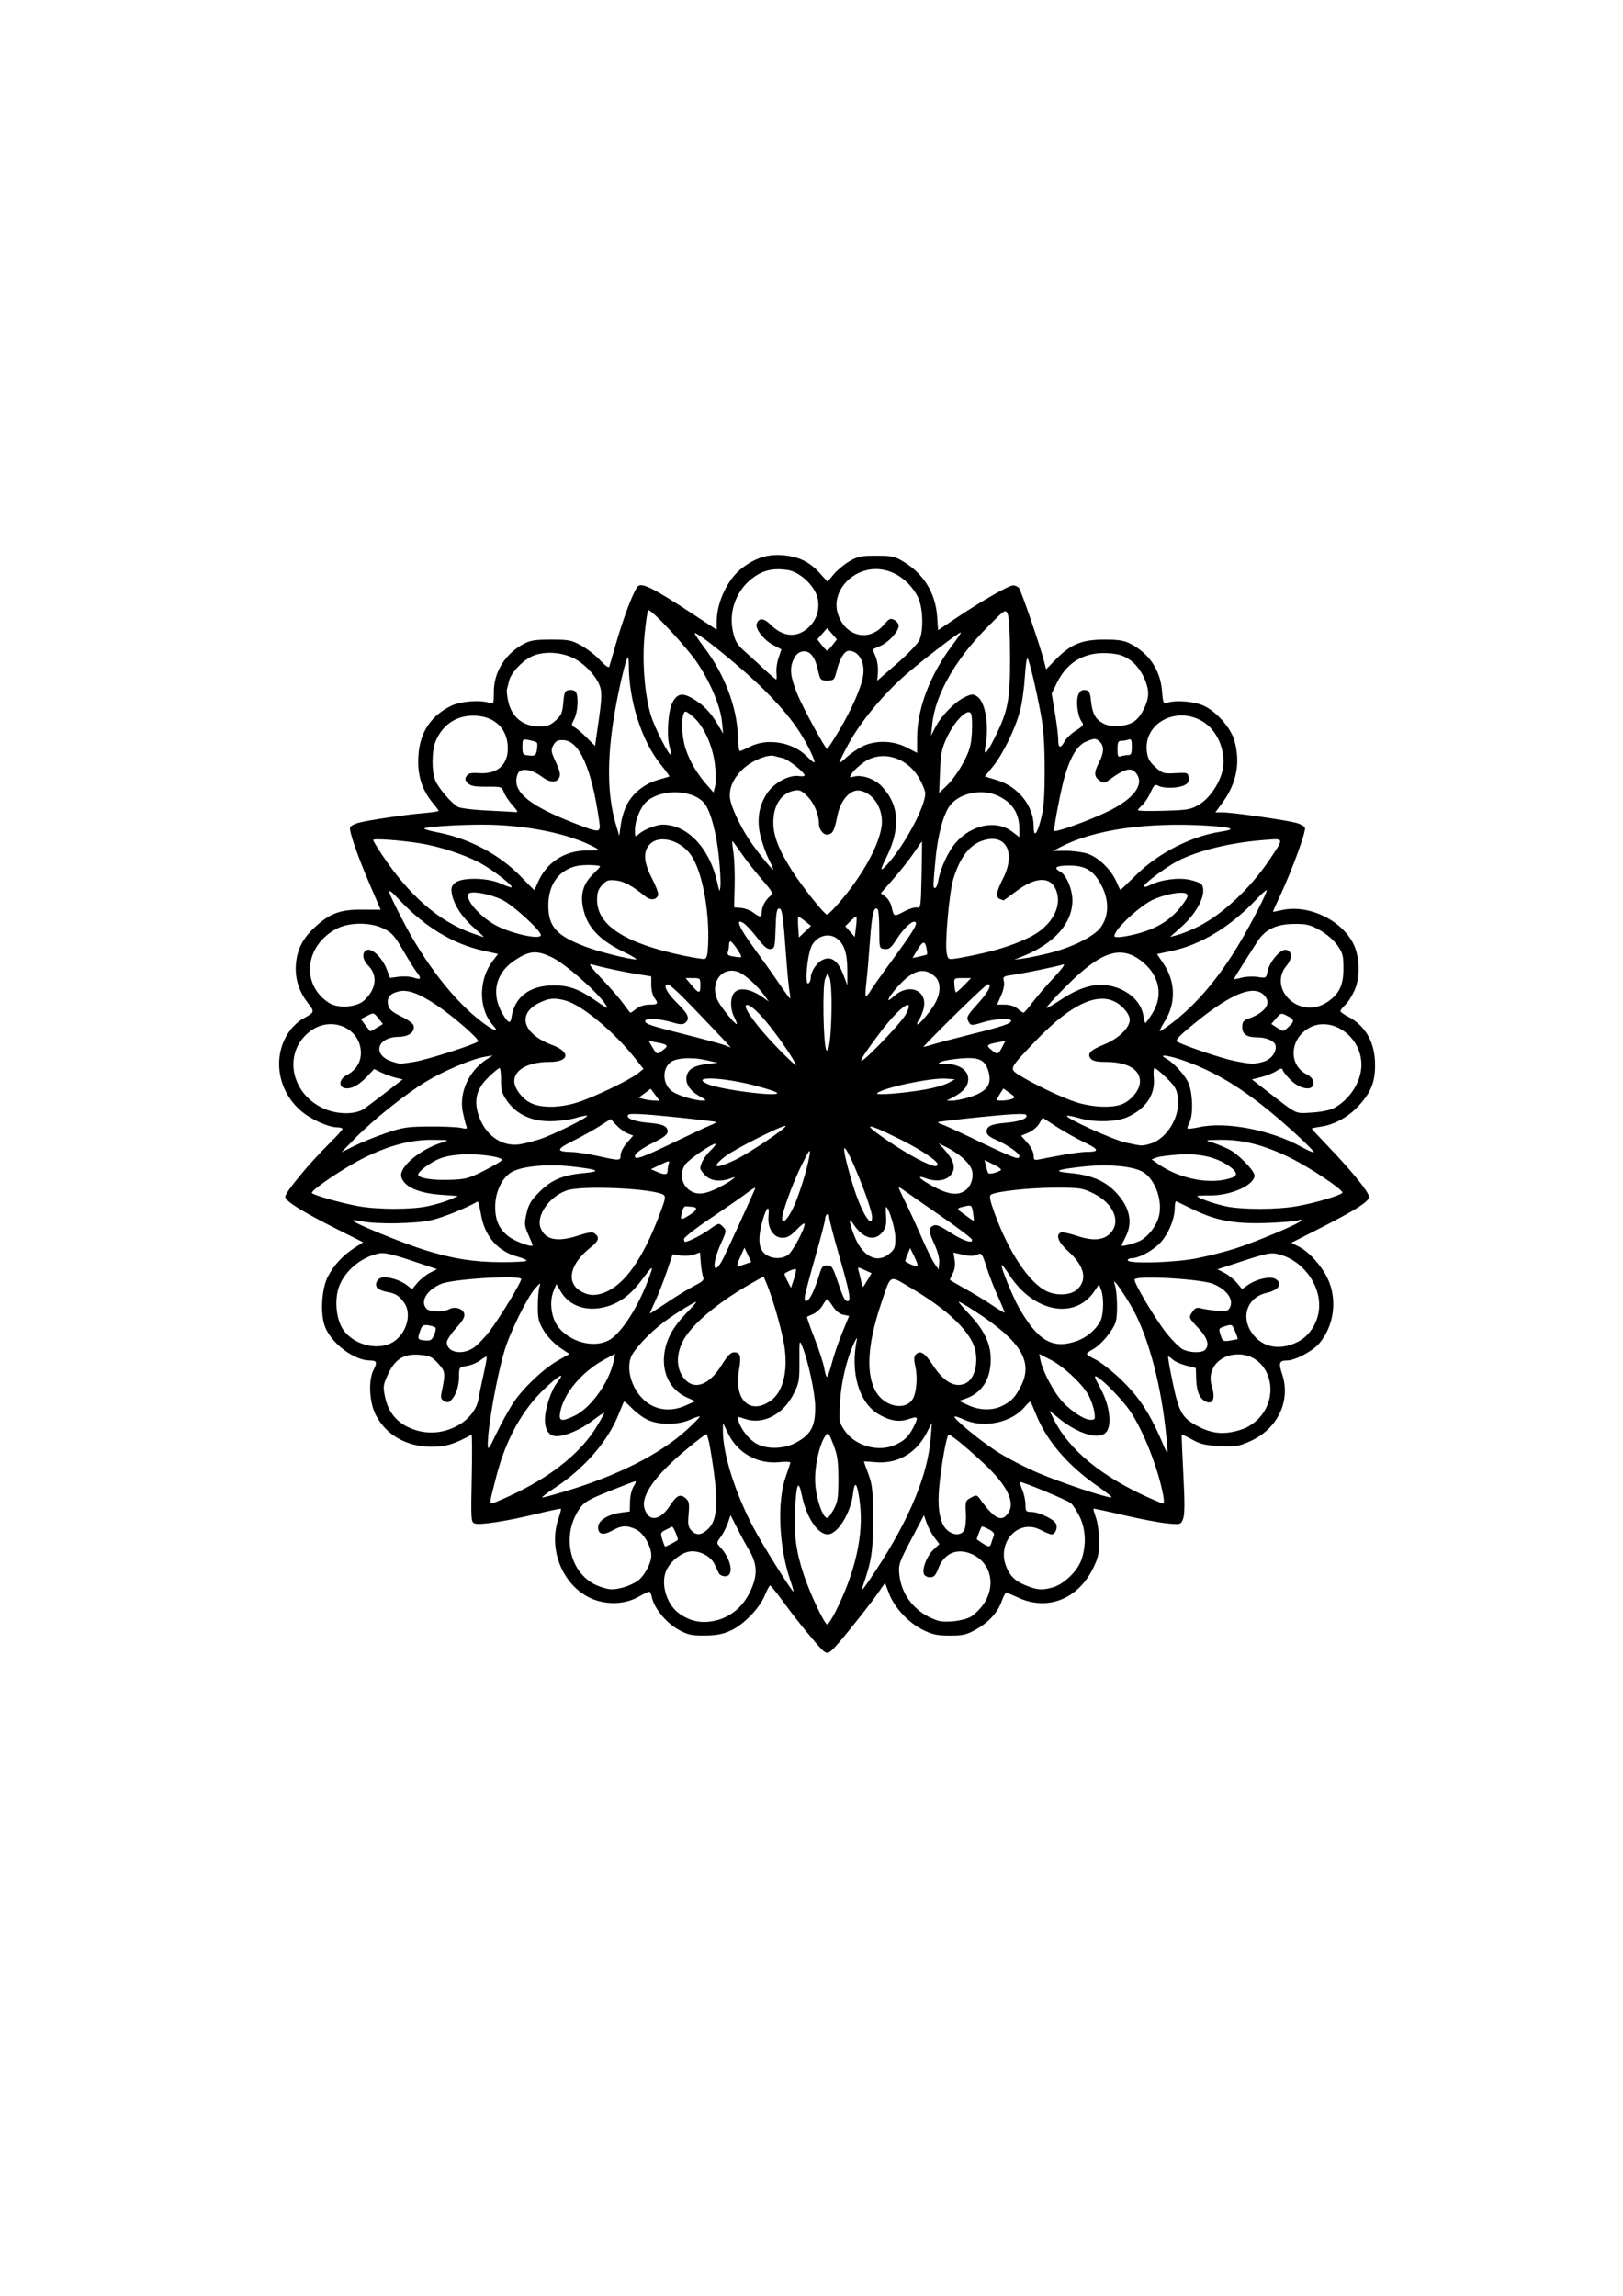 <?xml version="1.0" encoding="UTF-8" standalone="no"?>
<!-- Created with Inkscape (http://www.inkscape.org/) -->

<svg
   width="210mm"
   height="297mm"
   viewBox="0 0 210 297"
   version="1.1"
   id="svg5"
   xml:space="preserve"
   inkscape:version="1.2.1 (9c6d41e410, 2022-07-14)"
   sodipodi:docname="Décoration florale 4.svg"
   xmlns:inkscape="http://www.inkscape.org/namespaces/inkscape"
   xmlns:sodipodi="http://sodipodi.sourceforge.net/DTD/sodipodi-0.dtd"
   xmlns="http://www.w3.org/2000/svg"
   xmlns:svg="http://www.w3.org/2000/svg"><sodipodi:namedview
     id="namedview7"
     pagecolor="#ffffff"
     bordercolor="#000000"
     borderopacity="0.25"
     inkscape:showpageshadow="2"
     inkscape:pageopacity="0.0"
     inkscape:pagecheckerboard="0"
     inkscape:deskcolor="#d1d1d1"
     inkscape:document-units="mm"
     showgrid="false"
     inkscape:zoom="1.0129245"
     inkscape:cx="366.26619"
     inkscape:cy="610.60819"
     inkscape:window-width="1920"
     inkscape:window-height="991"
     inkscape:window-x="-9"
     inkscape:window-y="-9"
     inkscape:window-maximized="1"
     inkscape:current-layer="layer1" /><defs
     id="defs2"><inkscape:path-effect
       effect="powerstroke"
       id="path-effect1255"
       is_visible="true"
       lpeversion="1"
       offset_points="0.937,0.196"
       not_jump="true"
       sort_points="true"
       interpolator_type="CentripetalCatmullRom"
       interpolator_beta="0.75"
       start_linecap_type="square"
       linejoin_type="spiro"
       miter_limit="4"
       scale_width="1"
       end_linecap_type="square" /><inkscape:path-effect
       effect="powerstroke"
       id="path-effect1250"
       is_visible="true"
       lpeversion="1"
       offset_points="1.853,0.196"
       not_jump="true"
       sort_points="true"
       interpolator_type="CentripetalCatmullRom"
       interpolator_beta="0.75"
       start_linecap_type="square"
       linejoin_type="spiro"
       miter_limit="4"
       scale_width="1"
       end_linecap_type="square" /><inkscape:path-effect
       effect="powerstroke"
       id="path-effect1243"
       is_visible="true"
       lpeversion="1"
       offset_points="2.93,0.196"
       not_jump="true"
       sort_points="true"
       interpolator_type="CentripetalCatmullRom"
       interpolator_beta="0.75"
       start_linecap_type="square"
       linejoin_type="spiro"
       miter_limit="4"
       scale_width="1"
       end_linecap_type="square" /><inkscape:path-effect
       effect="powerstroke"
       id="path-effect1238"
       is_visible="true"
       lpeversion="1"
       offset_points="1.126,0.196"
       not_jump="true"
       sort_points="true"
       interpolator_type="CentripetalCatmullRom"
       interpolator_beta="0.75"
       start_linecap_type="square"
       linejoin_type="spiro"
       miter_limit="4"
       scale_width="1"
       end_linecap_type="square" /><inkscape:path-effect
       effect="powerstroke"
       id="path-effect1231"
       is_visible="true"
       lpeversion="1"
       offset_points="0.544,0.196"
       not_jump="true"
       sort_points="true"
       interpolator_type="CentripetalCatmullRom"
       interpolator_beta="0.75"
       start_linecap_type="square"
       linejoin_type="spiro"
       miter_limit="4"
       scale_width="1"
       end_linecap_type="square" /><inkscape:path-effect
       effect="powerstroke"
       id="path-effect1220"
       is_visible="true"
       lpeversion="1"
       offset_points="0.5,0.196"
       not_jump="true"
       sort_points="true"
       interpolator_type="CentripetalCatmullRom"
       interpolator_beta="0.75"
       start_linecap_type="square"
       linejoin_type="spiro"
       miter_limit="4"
       scale_width="1"
       end_linecap_type="square" /><inkscape:path-effect
       effect="powerstroke"
       id="path-effect1215"
       is_visible="true"
       lpeversion="1"
       offset_points="1.478,0.196"
       not_jump="true"
       sort_points="true"
       interpolator_type="CentripetalCatmullRom"
       interpolator_beta="0.75"
       start_linecap_type="square"
       linejoin_type="spiro"
       miter_limit="4"
       scale_width="1"
       end_linecap_type="square" /><inkscape:path-effect
       effect="powerstroke"
       id="path-effect1210"
       is_visible="true"
       lpeversion="1"
       offset_points="0.7,0.196"
       not_jump="true"
       sort_points="true"
       interpolator_type="CentripetalCatmullRom"
       interpolator_beta="0.75"
       start_linecap_type="square"
       linejoin_type="spiro"
       miter_limit="4"
       scale_width="1"
       end_linecap_type="square" /><inkscape:path-effect
       effect="powerstroke"
       id="path-effect1203"
       is_visible="true"
       lpeversion="1"
       offset_points="2.949,0.196"
       not_jump="true"
       sort_points="true"
       interpolator_type="CentripetalCatmullRom"
       interpolator_beta="0.75"
       start_linecap_type="square"
       linejoin_type="spiro"
       miter_limit="4"
       scale_width="1"
       end_linecap_type="square" /><inkscape:path-effect
       effect="powerstroke"
       id="path-effect1198"
       is_visible="true"
       lpeversion="1"
       offset_points="0.5,0"
       not_jump="true"
       sort_points="true"
       interpolator_type="CentripetalCatmullRom"
       interpolator_beta="0.75"
       start_linecap_type="square"
       linejoin_type="spiro"
       miter_limit="4"
       scale_width="1"
       end_linecap_type="square" /></defs><g
     inkscape:label="Calque 1"
     inkscape:groupmode="layer"
     id="layer1"><path
       style="fill:#000000;stroke-width:0.265"
       d="m 106.614,213.637 c -0.53,-0.374 -3.449,-3.919 -5.116,-6.214 -0.925,-1.273 -1.757,-2.315 -1.849,-2.314 -0.092,5.2e-4 -0.399,0.566 -0.682,1.257 -0.7,1.708 -2.768,3.839 -4.459,4.594 -1.034,0.462 -1.869,0.616 -3.361,0.622 -1.734,0.007 -2.168,-0.095 -3.44,-0.808 -1.54,-0.864 -3.084,-2.765 -3.358,-4.136 -0.081,-0.405 -0.237,-0.737 -0.346,-0.737 -0.109,0 -0.778,0.324 -1.487,0.72 -1.807,1.01 -4.396,1.011 -6.355,0.001 -3.475,-1.791 -5.215,-6.295 -3.913,-10.13 0.229,-0.674 0.377,-1.264 0.33,-1.311 -0.047,-0.048 -1.515,0.262 -3.26,0.688 -3.827,0.934 -7.272,1.46 -7.924,1.209 -0.446,-0.171 -0.47,-0.565 -0.357,-5.874 0.067,-3.13 0.053,-5.652 -0.031,-5.605 -2.154,1.209 -3.347,1.567 -5.196,1.559 -3.231,-0.013 -5.848,-1.51 -7.189,-4.113 -0.853,-1.655 -0.981,-4.528 -0.264,-5.885 0.484,-0.914 0.386,-1.158 -0.465,-1.158 -2.079,0 -5.011,-2.202 -5.847,-4.391 -0.627,-1.641 -0.436,-4.884 0.379,-6.457 0.766,-1.478 1.945,-2.756 3.426,-3.713 l 1.135,-0.733 -3.185,-1.601 c -4.763,-2.394 -6.891,-3.72 -6.891,-4.293 0,-0.57 3.146,-4.373 5.666,-6.85 0.958,-0.942 1.742,-1.805 1.742,-1.918 0,-0.113 -0.293,-0.206 -0.652,-0.206 -1.185,0 -3.508,-1.059 -4.783,-2.181 -3.105,-2.733 -3.677,-7.31 -1.303,-10.423 0.403,-0.529 1.081,-1.153 1.506,-1.389 1.692,-0.936 1.677,-0.887 0.679,-2.195 -1.151,-1.508 -1.65,-3.245 -1.46,-5.085 0.19,-1.845 0.918,-3.225 2.438,-4.626 1.94,-1.788 3.27,-2.282 6.109,-2.267 l 2.402,0.013 -1.307,-3.033 c -1.661,-3.854 -2.817,-7.182 -2.647,-7.623 0.072,-0.189 0.566,-0.455 1.097,-0.592 1.362,-0.352 5.88,-1.024 8.307,-1.237 1.128,-0.099 2.051,-0.236 2.051,-0.304 0,-0.068 -0.316,-0.498 -0.703,-0.956 -1.309,-1.55 -1.938,-3.296 -1.941,-5.386 -0.005,-3.434 1.379,-5.803 4.22,-7.225 1.216,-0.609 3.735,-0.821 4.972,-0.417 0.574,0.187 0.595,0.135 0.595,-1.422 0,-2.546 1.46,-4.898 3.836,-6.181 0.872,-0.471 1.5,-0.572 3.572,-0.572 2.285,-6.6e-4 2.641,0.07 3.913,0.774 0.77,0.426 1.874,1.291 2.455,1.92 0.63,0.684 1.098,1.011 1.162,0.812 0.058,-0.183 0.43,-1.464 0.825,-2.846 1.047,-3.662 2.421,-7.228 2.929,-7.6 0.554,-0.407 2.138,0.403 6.857,3.504 l 3.291,2.164 v -1.103 c 0,-2.461 1.431,-5.474 3.263,-6.871 1.71,-1.304 3.28,-1.812 5.183,-1.675 2.109,0.151 3.541,0.834 4.893,2.331 l 1,1.107 0.788,-0.955 c 0.433,-0.525 1.344,-1.283 2.025,-1.683 1.088,-0.639 1.509,-0.727 3.486,-0.727 1.994,0 2.39,0.084 3.489,0.743 2.642,1.583 4.173,4.061 4.391,7.108 l 0.127,1.774 2.281,-1.528 c 3.362,-2.252 6.859,-4.261 7.416,-4.261 0.269,0 0.612,0.149 0.762,0.331 0.285,0.344 2.716,7.425 3.226,9.398 l 0.292,1.13 1.245,-1.275 c 1.925,-1.971 3.393,-2.573 6.272,-2.571 1.945,0.002 2.582,0.109 3.475,0.585 2.394,1.276 3.789,3.398 4.005,6.092 0.125,1.552 0.173,1.655 0.692,1.489 1.166,-0.374 3.57,-0.16 4.777,0.424 1.617,0.783 3.418,2.837 3.879,4.425 0.828,2.851 0.314,5.57 -1.528,8.079 l -0.926,1.262 1.015,0.001 c 1.221,0.002 8.014,0.972 9.429,1.347 0.553,0.147 1.071,0.437 1.151,0.644 0.168,0.437 -1.607,5.321 -3.111,8.561 -0.567,1.221 -1.03,2.25 -1.03,2.287 0,0.037 0.506,-0.049 1.124,-0.192 3.446,-0.796 7.796,1.27 9.324,4.428 0.783,1.619 0.846,4.231 0.141,5.869 -0.318,0.739 -0.866,1.614 -1.218,1.944 -0.352,0.331 -0.64,0.697 -0.64,0.814 0,0.117 0.446,0.443 0.992,0.723 2.271,1.168 3.494,3.355 3.494,6.247 0,2.235 -0.534,3.557 -2.141,5.3 -1.314,1.426 -3.167,2.447 -4.861,2.679 -0.654,0.09 -1.189,0.205 -1.189,0.255 0,0.051 1.001,1.136 2.224,2.411 3.012,3.141 5.185,5.832 5.185,6.421 0,0.605 -1.726,1.704 -6.477,4.121 l -3.576,1.819 0.938,0.481 c 1.347,0.691 2.902,2.392 3.726,4.076 1.325,2.707 0.894,6.156 -1.058,8.464 -0.834,0.987 -3.138,2.204 -4.173,2.204 -0.996,0 -1.114,0.32 -0.637,1.724 1.175,3.462 -0.548,7.117 -4.109,8.715 -1.478,0.663 -1.862,0.724 -3.929,0.626 -1.872,-0.089 -2.526,-0.241 -3.577,-0.828 -0.707,-0.395 -1.317,-0.687 -1.356,-0.649 -0.038,0.038 0.051,2.332 0.198,5.097 0.196,3.67 0.188,5.234 -0.03,5.792 -0.298,0.764 -0.299,0.765 -2.076,0.596 -0.978,-0.093 -3.505,-0.574 -5.615,-1.068 -2.11,-0.495 -3.867,-0.871 -3.905,-0.836 -0.038,0.035 0.111,0.574 0.331,1.197 0.22,0.623 0.4,1.992 0.4,3.042 0,1.6 -0.131,2.171 -0.811,3.531 -1.995,3.993 -5.936,5.494 -9.731,3.706 -0.678,-0.319 -1.333,-0.588 -1.456,-0.597 -0.123,-0.009 -0.382,0.445 -0.575,1.008 -0.512,1.488 -1.658,2.774 -3.309,3.71 -1.265,0.717 -1.701,0.822 -3.433,0.822 -1.638,0 -2.248,-0.129 -3.493,-0.741 -1.855,-0.911 -3.711,-2.913 -4.391,-4.736 l -0.503,-1.348 -0.858,1.247 c -1.002,1.456 -4.654,6.044 -5.652,7.099 -0.722,0.764 -0.933,0.844 -1.386,0.525 z m 1.467,-5.09 c 2.596,-5.142 3.696,-10.045 3.175,-14.152 -0.322,-2.539 -0.662,-3.009 -0.875,-1.208 -0.303,2.557 -2,5.306 -3.276,5.306 -1.318,0 -2.774,-2.204 -3.363,-5.09 -0.435,-2.131 -0.71,-1.486 -0.886,2.08 -0.149,3.015 0.177,5.361 1.153,8.276 0.818,2.444 2.679,6.376 3.017,6.376 0.139,0 0.614,-0.715 1.055,-1.588 z m -15.215,1.027 c 1.759,-0.488 3.226,-1.738 4.105,-3.497 1.074,-2.148 1.069,-3.65 -0.017,-5.492 -0.444,-0.754 -1.172,-2.092 -1.617,-2.973 l -0.809,-1.603 -0.352,1.024 c -0.194,0.563 -0.608,1.371 -0.921,1.794 -0.567,0.767 -0.567,0.771 -0.046,1.342 1.454,1.592 1.807,3.748 0.614,3.748 -0.348,0 -0.716,-0.179 -0.817,-0.397 -0.101,-0.218 -0.354,-0.754 -0.562,-1.191 -0.505,-1.063 -2.083,-1.83 -3.297,-1.602 -1.197,0.225 -2.647,1.513 -3.039,2.7 -0.587,1.778 0.253,4.246 1.818,5.341 1.513,1.059 3.096,1.316 4.941,0.804 z m 32.75,-0.426 c 0.465,-0.272 1.191,-0.986 1.614,-1.587 1.657,-2.357 1.041,-5.294 -1.353,-6.452 -1.932,-0.935 -3.691,-0.236 -4.458,1.772 -0.356,0.933 -0.575,1.169 -1.08,1.169 -0.349,0 -0.706,-0.188 -0.794,-0.417 -0.263,-0.685 0.375,-2.331 1.215,-3.136 l 0.786,-0.753 -0.647,-0.848 c -0.356,-0.466 -0.805,-1.304 -0.998,-1.862 l -0.351,-1.014 -1.661,3.155 c -1.557,2.958 -1.652,3.24 -1.524,4.514 0.28,2.773 2.162,5.039 4.942,5.95 1.01,0.331 3.361,0.063 4.308,-0.49 z m -23.349,-4.679 c -1.501,-4.361 -1.752,-10.253 -0.578,-13.507 0.313,-0.868 0.57,-1.663 0.57,-1.767 0,-0.104 -0.639,-0.123 -1.419,-0.042 -2.791,0.288 -5.4,-1.167 -6.623,-3.695 l -0.67,-1.385 -0.01,0.967 c -0.03,2.97 1.558,8.031 3.943,12.569 1.149,2.187 4.971,8.293 5.19,8.293 0.049,0 -0.132,-0.645 -0.404,-1.433 z m -21.571,0.872 c 0.582,-0.161 1.388,-0.528 1.792,-0.815 0.878,-0.624 1.78,-2.293 1.78,-3.293 0,-1.215 -0.99,-2.912 -1.97,-3.377 -1.187,-0.563 -1.864,-0.531 -3.066,0.144 -1.182,0.665 -1.844,0.511 -1.844,-0.429 0,-0.851 1.248,-1.658 2.91,-1.882 l 1.191,-0.16 0.026,-1.281 c 0.014,-0.711 0.223,-1.582 0.469,-1.957 0.244,-0.372 0.351,-0.673 0.238,-0.669 -0.112,0.004 -1.633,0.581 -3.38,1.283 -2.772,1.115 -3.264,1.407 -3.88,2.307 -2.45,3.58 -1.151,8.643 2.565,10.004 1.302,0.477 1.825,0.497 3.167,0.126 z m 32.739,-2.35 c 4.264,-6.534 6.608,-12.215 6.987,-16.933 l 0.159,-1.984 -0.772,1.45 c -1.368,2.57 -3.826,3.913 -6.636,3.625 -0.764,-0.078 -1.389,-0.11 -1.389,-0.07 0,0.04 0.263,0.775 0.584,1.635 0.51,1.366 0.585,2.096 0.594,5.796 0.011,4.184 -0.179,5.403 -1.378,8.851 -0.245,0.704 0.303,0.002 1.851,-2.369 z m 22.785,2.36 c 1.44,-0.4 3.215,-2.123 3.723,-3.613 0.635,-1.864 0.541,-3.949 -0.251,-5.538 -0.367,-0.737 -0.873,-1.519 -1.124,-1.738 -0.451,-0.393 -6.461,-2.885 -6.607,-2.739 -0.041,0.041 0.105,0.506 0.325,1.033 0.22,0.527 0.4,1.379 0.4,1.893 0,0.842 0.072,0.935 0.728,0.94 0.971,0.008 2.856,0.884 3.192,1.484 0.305,0.546 -0.036,1.421 -0.555,1.422 -0.177,5.2e-4 -0.805,-0.255 -1.395,-0.568 -2.916,-1.544 -5.815,1.683 -4.395,4.893 0.555,1.256 1.278,1.866 2.892,2.442 1.221,0.436 1.766,0.452 3.068,0.09 z m -49.293,-5.674 c 0.429,-0.222 0.781,-0.442 0.781,-0.49 0,-0.365 -0.625,-1.758 -0.758,-1.69 -0.093,0.048 -0.475,0.241 -0.85,0.43 -0.631,0.318 -0.661,0.41 -0.398,1.248 0.156,0.498 0.319,0.905 0.364,0.905 0.044,0 0.432,-0.182 0.861,-0.404 z m 41.333,-0.059 c 0.073,-0.255 0.216,-0.663 0.317,-0.908 0.135,-0.328 -0.038,-0.56 -0.656,-0.879 -0.462,-0.239 -0.864,-0.396 -0.894,-0.349 -0.198,0.314 -0.696,1.619 -0.634,1.663 1.529,1.076 1.683,1.115 1.867,0.473 z m -36.588,-1.873 c 1.264,-1.264 1.323,-3.882 0.236,-10.298 -0.179,-1.055 -0.412,-1.918 -0.518,-1.918 -0.106,0 -1.253,0.878 -2.55,1.952 -4.028,3.334 -5.932,5.994 -5.462,7.631 0.518,1.806 2.013,1.66 3.298,-0.323 0.902,-1.392 1.358,-1.589 2.109,-0.909 0.371,0.336 0.43,0.71 0.314,1.989 -0.116,1.279 -0.054,1.673 0.332,2.1 0.658,0.727 1.36,0.656 2.241,-0.224 z m 33.091,0.194 c 0.163,-0.305 0.257,-1.283 0.208,-2.172 -0.085,-1.543 -0.054,-1.637 0.66,-2.025 0.71,-0.386 0.772,-0.375 1.191,0.207 1.846,2.567 2.811,3.034 3.644,1.762 0.929,-1.418 -0.178,-3.616 -3.265,-6.481 -2.391,-2.219 -4.319,-3.773 -4.481,-3.612 -0.247,0.247 -0.827,3.354 -1.12,5.997 -0.284,2.563 -0.202,4.049 0.297,5.367 0.543,1.437 2.296,2.021 2.866,0.956 z m -16.886,-2.687 c 0.515,-0.964 0.601,-1.52 0.6,-3.903 -2.6e-4,-2.3 -0.111,-3.068 -0.642,-4.463 -0.588,-1.543 -0.672,-1.643 -1.004,-1.191 -0.811,1.107 -1.455,4.019 -1.354,6.123 0.096,2 0.973,4.558 1.563,4.558 0.13,0 0.506,-0.506 0.836,-1.124 z m -41.103,-2.125 c 4.851,-2.348 8.445,-5.303 10.436,-8.58 0.535,-0.881 0.973,-1.675 0.973,-1.765 0,-0.09 -0.685,0.362 -1.521,1.004 -1.484,1.139 -3.482,2.007 -4.619,2.007 -0.997,0 -1.533,-0.751 -1.533,-2.148 0,-1.424 0.796,-3.797 1.628,-4.856 1.068,-1.357 0.249,-0.949 -1.606,0.801 -2.961,2.793 -5.064,6.585 -6.302,11.361 -0.98,3.78 -0.968,3.64 -0.279,3.431 0.333,-0.101 1.603,-0.666 2.823,-1.256 z m 83.75,0.405 c -0.634,-3.507 -2.605,-8.52 -4.344,-11.048 -0.957,-1.392 -3.412,-3.925 -4.224,-4.36 -0.447,-0.239 -0.376,0.005 0.421,1.455 1.209,2.2 1.545,4.819 0.734,5.717 -0.924,1.021 -3.65,0.202 -6.16,-1.852 l -1.162,-0.95 0.597,1.187 c 1.959,3.897 6.162,7.344 12.31,10.095 0.873,0.391 1.682,0.719 1.798,0.73 0.116,0.011 0.13,-0.427 0.031,-0.973 z m -77.052,-0.71 c 6.572,-1.996 11.992,-4.759 15.373,-7.837 0.989,-0.9 1.751,-1.684 1.693,-1.742 -0.058,-0.058 -0.629,0.133 -1.269,0.423 -1.512,0.686 -3.954,0.703 -5.419,0.038 -0.594,-0.27 -1.517,-0.941 -2.052,-1.492 -0.535,-0.551 -1.011,-0.953 -1.059,-0.893 -0.047,0.06 -0.361,0.801 -0.698,1.647 -1.384,3.483 -4.418,6.989 -8.194,9.468 -1.086,0.713 -1.838,1.296 -1.672,1.296 0.167,0 1.649,-0.409 3.295,-0.909 z m 68.619,-0.515 c -3.846,-2.643 -6.63,-5.86 -8,-9.243 -0.364,-0.9 -0.705,-1.681 -0.757,-1.736 -0.052,-0.055 -0.4,0.264 -0.774,0.707 -1.696,2.015 -5.281,2.766 -7.783,1.631 -0.64,-0.29 -1.211,-0.481 -1.269,-0.423 -0.22,0.22 3.062,2.949 5.334,4.436 1.304,0.853 3.8,2.155 5.545,2.892 2.965,1.252 8.542,3.121 9.396,3.148 0.209,0.007 -0.553,-0.628 -1.692,-1.411 z m 8.695,-7.636 c -0.748,-6.441 -2.416,-12.318 -4.486,-15.811 -1.295,-2.185 -2.429,-3.695 -2.087,-2.778 0.358,0.96 0.443,4.036 0.137,4.964 -0.373,1.131 -1.934,2.987 -2.958,3.516 -0.422,0.218 -0.766,0.483 -0.764,0.588 0.002,0.105 0.496,0.428 1.098,0.716 0.602,0.289 1.966,1.339 3.032,2.334 2.644,2.469 4.093,4.687 5.89,9.016 0.174,0.419 0.357,0.717 0.408,0.661 0.05,-0.055 -0.071,-1.498 -0.269,-3.207 z m -84.298,-3.296 c 1.313,-1.933 3.889,-4.349 5.771,-5.411 l 1.419,-0.801 -1.245,-0.837 c -0.692,-0.465 -1.601,-1.415 -2.046,-2.138 -0.694,-1.127 -0.801,-1.552 -0.801,-3.175 0,-1.031 0.095,-2.171 0.211,-2.535 0.19,-0.598 0.135,-0.575 -0.578,0.233 -1.039,1.179 -3.287,5.769 -3.968,8.101 -1.007,3.447 -2.138,9.821 -2.137,12.039 5.29e-4,0.831 0.119,0.678 1.157,-1.493 0.636,-1.331 1.634,-3.123 2.218,-3.983 z m 36.339,5.334 c 2.071,-1.05 2.684,-2.145 2.652,-4.737 -0.022,-1.81 -0.91,-5.932 -1.683,-7.815 -0.361,-0.878 -0.377,-0.793 -0.361,1.87 0.016,2.599 -0.038,2.898 -0.783,4.36 -1.338,2.627 -3.966,3.961 -6.251,3.173 -1.009,-0.348 -1.033,-0.342 -0.87,0.21 0.362,1.229 1.505,2.608 2.58,3.112 1.304,0.611 3.313,0.537 4.715,-0.173 z m 12.861,0.264 c 1.257,-0.525 1.858,-1.082 2.477,-2.294 0.706,-1.383 0.639,-1.518 -0.548,-1.109 -1.253,0.432 -2.402,0.262 -3.867,-0.572 -2.614,-1.487 -3.778,-5.453 -2.868,-9.773 0.061,-0.291 -0.116,-0.037 -0.394,0.564 -0.94,2.032 -1.64,4.98 -1.797,7.568 -0.151,2.483 -0.131,2.614 0.56,3.658 1.304,1.97 4.258,2.869 6.436,1.959 z m -56.661,-2.444 c 1.54,-0.792 2.663,-2.171 2.885,-3.544 0.102,-0.63 0.403,-2.097 0.669,-3.259 0.266,-1.162 0.439,-2.158 0.384,-2.213 -0.055,-0.055 -0.421,0.154 -0.815,0.463 -0.393,0.309 -1.174,0.636 -1.734,0.725 -0.999,0.16 -1.019,0.185 -1.019,1.302 0,1.27 -0.358,2.398 -0.978,3.083 -0.321,0.354 -0.527,0.393 -0.934,0.175 -0.419,-0.224 -0.488,-0.446 -0.349,-1.116 0.528,-2.538 0.506,-2.722 -0.448,-3.764 -0.797,-0.87 -1.089,-1.006 -2.391,-1.114 -2.039,-0.169 -3.188,0.544 -4.106,2.549 -0.619,1.351 -0.647,1.577 -0.37,2.899 0.367,1.752 1.307,3.039 2.778,3.806 2.038,1.062 4.368,1.064 6.426,0.005 z m 101.889,0.305 c 0.609,-0.217 1.525,-0.857 2.035,-1.422 2.859,-3.164 1.173,-8.201 -2.746,-8.201 -2.467,0 -4.094,1.945 -3.418,4.086 0.52,1.646 0.143,2.51 -0.861,1.973 -0.736,-0.394 -1.103,-1.306 -1.152,-2.863 l -0.045,-1.432 -1.231,-0.313 c -0.677,-0.172 -1.449,-0.51 -1.715,-0.75 -0.266,-0.241 -0.547,-0.438 -0.623,-0.438 -0.077,0 0.19,1.561 0.594,3.468 0.808,3.821 1.218,4.518 3.292,5.598 1.952,1.017 3.611,1.1 5.87,0.294 z m -86.541,-1.701 c 2.107,-1.02 4.491,-4.384 5.034,-7.103 l 0.179,-0.899 -1.413,0.766 c -2.901,1.574 -5.239,4.363 -5.688,6.786 -0.222,1.199 0.154,1.289 1.887,0.45 z m 67.197,-0.582 c -0.099,-0.618 -0.46,-1.602 -0.802,-2.187 -0.867,-1.48 -3.228,-3.644 -4.9,-4.491 l -1.405,-0.712 0.164,0.822 c 0.242,1.209 1.377,3.488 2.414,4.846 1.066,1.396 3.134,2.846 4.059,2.846 0.616,0 0.641,-0.058 0.47,-1.124 z m -52.809,-0.748 1.186,-0.538 -1.065,-0.477 c -2.088,-0.935 -3.203,-3.008 -2.947,-5.484 0.193,-1.873 1.058,-3.536 2.759,-5.306 0.767,-0.798 1.394,-1.497 1.394,-1.553 0,-0.184 -2.753,1.504 -4.109,2.521 -2.008,1.505 -4.047,3.698 -4.383,4.715 -0.653,1.978 0.523,4.825 2.476,5.996 1.389,0.833 3.035,0.877 4.688,0.127 z m 40.959,0.049 c 1.181,-0.603 1.667,-1.127 2.406,-2.597 1.569,-3.122 -0.074,-5.79 -5.896,-9.574 -1.15,-0.747 -2.129,-1.321 -2.175,-1.274 -0.047,0.047 0.556,0.762 1.338,1.589 1.953,2.065 2.795,3.826 2.795,5.843 0,2.613 -1.142,4.382 -3.307,5.122 l -0.794,0.271 1.191,0.554 c 1.487,0.692 3.165,0.717 4.442,0.065 z m -30.035,-0.62 c 1.621,-1.13 2.301,-3.81 1.801,-7.1 -0.297,-1.951 -1.474,-6.104 -2.27,-8.011 l -0.415,-0.994 -1.512,0.855 c -4.52,2.557 -7.962,5.484 -9.003,7.657 -0.919,1.918 -0.721,3.834 0.513,4.984 1.288,1.2 3.085,0.393 4.604,-2.069 0.74,-1.199 1.145,-1.61 1.589,-1.61 0.809,0 0.942,0.5 0.619,2.332 -0.668,3.791 1.412,5.811 4.074,3.956 z m 18.403,-0.227 c 0.493,-0.789 0.663,-2.834 0.348,-4.2 -0.19,-0.825 -0.187,-1.284 0.01,-1.521 0.563,-0.679 1.184,-0.324 2.212,1.264 1.474,2.278 2.99,3.096 4.37,2.357 1.316,-0.704 1.718,-3.443 0.777,-5.287 -1.116,-2.187 -3.8,-4.55 -7.963,-7.01 -2.865,-1.693 -2.523,-1.879 -3.862,2.104 -1.772,5.271 -1.974,9.184 -0.589,11.424 1.166,1.886 3.761,2.366 4.697,0.869 z m -10.456,-4.671 c 0.255,-0.982 0.861,-2.756 1.349,-3.942 l 0.886,-2.156 -0.753,-0.151 c -0.473,-0.095 -0.977,-0.496 -1.356,-1.082 -0.332,-0.512 -0.663,-0.932 -0.735,-0.933 -0.073,-7.9e-4 -0.335,0.355 -0.583,0.791 -0.248,0.436 -0.784,0.935 -1.191,1.11 -0.407,0.175 -0.782,0.346 -0.833,0.38 -0.051,0.034 0.391,1.298 0.982,2.81 0.591,1.511 1.154,3.246 1.251,3.854 0.097,0.608 0.254,1.106 0.349,1.106 0.095,0 0.38,-0.804 0.635,-1.786 z m -46.455,-1.912 c 0.47,-0.287 1.416,-1.243 2.101,-2.126 1.341,-1.727 4.335,-6.669 4.155,-6.859 -0.474,-0.5 -8.848,0.027 -10.34,0.65 -1.905,0.796 -2.793,2.333 -1.877,3.249 0.396,0.396 2.182,0.415 2.9,0.03 0.724,-0.388 1.736,-0.097 1.944,0.558 0.126,0.397 -0.14,0.878 -1.041,1.88 -0.666,0.74 -1.21,1.563 -1.21,1.828 0,1.288 1.843,1.72 3.368,0.79 z m 94.739,0.206 c 0.621,-0.621 0.329,-1.544 -0.906,-2.865 -1.216,-1.3 -1.221,-1.312 -0.77,-1.999 0.371,-0.567 0.58,-0.658 1.157,-0.506 0.387,0.102 1.32,0.243 2.072,0.314 1.177,0.111 1.407,0.054 1.654,-0.406 0.547,-1.022 -0.355,-2.318 -2.128,-3.059 -1.545,-0.646 -9.662,-1.133 -10.183,-0.612 -0.247,0.247 2.719,5.247 4.191,7.067 0.704,0.87 1.604,1.758 1.999,1.973 0.876,0.475 2.482,0.527 2.915,0.094 z m 12.01,-1.039 c 1.22,-0.613 2.19,-1.873 2.585,-3.354 0.881,-3.313 -1.618,-7.169 -5.189,-8.008 -0.869,-0.204 -1.516,-0.076 -4.406,0.869 l -3.388,1.108 0.908,0.466 c 0.5,0.256 1.218,0.834 1.595,1.283 l 0.687,0.817 0.734,-0.526 c 1.058,-0.758 2.849,-1.178 3.511,-0.823 1.06,0.567 0.557,1.461 -1.023,1.815 -2.697,0.606 -3.534,3.362 -1.686,5.552 1.349,1.599 3.484,1.901 5.671,0.802 z m -116.97,-0.038 c 1.659,-1.108 2.339,-3.563 1.374,-4.963 -0.651,-0.944 -1.143,-1.262 -2.246,-1.453 -0.537,-0.093 -1.105,-0.323 -1.261,-0.511 -0.37,-0.445 -0.094,-1.141 0.53,-1.339 0.681,-0.216 2.425,0.292 3.262,0.95 l 0.697,0.548 0.693,-0.824 c 0.381,-0.453 1.109,-1.037 1.617,-1.298 l 0.924,-0.474 -3.299,-1.104 c -2.483,-0.831 -3.521,-1.062 -4.197,-0.933 -2.214,0.423 -4.382,2.196 -5.153,4.214 -0.645,1.69 -0.43,4.236 0.473,5.601 1.371,2.072 4.669,2.866 6.587,1.585 z m 27.749,-0.127 c 1.576,-0.792 3.778,-4.152 5.187,-7.914 0.738,-1.969 0.663,-1.961 -0.87,0.093 -1.383,1.854 -2.788,2.919 -4.513,3.42 -2.52,0.733 -4.817,-0.014 -5.949,-1.933 l -0.573,-0.971 -0.37,0.907 c -0.559,1.371 -0.298,3.445 0.579,4.594 1.502,1.969 4.518,2.805 6.509,1.804 z m 60.624,0.056 c 1.268,-0.447 2.459,-1.45 3.037,-2.556 0.435,-0.834 0.492,-3.041 0.103,-4.062 l -0.27,-0.71 -0.596,0.885 c -2.54,3.769 -7.912,2.72 -11.041,-2.155 -0.471,-0.734 -0.905,-1.285 -0.965,-1.225 -0.161,0.161 1.431,4.09 2.216,5.468 2.484,4.363 4.379,5.462 7.516,4.355 z m -82.974,-1.706 c -0.07,-0.114 -0.482,-0.259 -0.915,-0.322 -0.68,-0.1 -0.825,-0.009 -1.062,0.67 -0.394,1.13 -0.365,1.194 0.586,1.286 0.729,0.07 0.91,-0.032 1.189,-0.672 0.181,-0.415 0.272,-0.848 0.202,-0.962 z m 103.784,1.455 c 0.038,-0.03 -0.108,-0.479 -0.325,-0.998 -0.382,-0.913 -0.423,-0.935 -1.278,-0.673 -0.854,0.262 -0.874,0.3 -0.611,1.142 0.254,0.813 0.335,0.861 1.208,0.727 0.515,-0.079 0.967,-0.168 1.005,-0.198 z m -73.754,-4.783 c 1.21,-0.81 2.786,-1.769 3.502,-2.132 1.03,-0.522 1.26,-0.754 1.1,-1.107 -0.112,-0.246 -0.251,-1.063 -0.31,-1.814 l -0.107,-1.367 -0.786,0.274 c -0.432,0.151 -1.228,0.203 -1.768,0.117 l -0.982,-0.157 -0.781,2.301 c -0.43,1.265 -1.107,2.989 -1.504,3.83 -0.398,0.841 -0.687,1.529 -0.643,1.529 0.044,0 1.07,-0.662 2.28,-1.472 z m 42.76,-0.669 c -0.494,-1.078 -1.17,-2.812 -1.501,-3.853 -0.58,-1.82 -0.627,-1.882 -1.224,-1.61 -0.437,0.199 -0.98,0.201 -1.837,0.004 l -1.217,-0.278 0.155,0.968 c 0.098,0.615 0.012,1.242 -0.236,1.72 -0.215,0.414 -0.39,0.787 -0.39,0.83 0,0.043 0.863,0.553 1.918,1.132 1.055,0.58 2.631,1.534 3.503,2.121 0.872,0.587 1.617,1.035 1.656,0.996 0.039,-0.039 -0.333,-0.953 -0.827,-2.031 z m -23.988,-0.571 c 0.281,-0.618 0.667,-1.66 0.856,-2.315 0.29,-1.002 0.45,-1.191 1.007,-1.191 0.587,0 0.736,0.222 1.329,1.984 0.739,2.197 0.965,2.646 1.333,2.646 0.469,0 0.246,-1.196 -1.074,-5.772 -0.727,-2.52 -1.322,-4.819 -1.322,-5.109 0,-0.29 -0.119,-0.454 -0.265,-0.364 -0.146,0.09 -0.265,0.372 -0.265,0.628 0,0.255 -0.595,2.54 -1.322,5.078 -0.727,2.537 -1.322,4.822 -1.323,5.076 -0.002,0.823 0.521,0.492 1.046,-0.661 z m -27.06,0.051 c 2.785,-1.045 5.175,-4.488 7.488,-10.792 0.5,-1.363 0.549,-1.72 0.261,-1.898 -1.35,-0.834 -10.583,-1.246 -12.529,-0.559 -2.265,0.8 -3.974,3.259 -3.37,4.848 0.583,1.533 2.139,1.86 4.79,1.008 1.502,-0.483 1.93,-0.534 2.252,-0.266 0.624,0.518 0.477,0.952 -0.615,1.817 -2.562,2.029 -3.147,4.342 -1.396,5.518 0.979,0.657 1.959,0.759 3.119,0.324 z m 61.243,-0.417 c 1.404,-1.265 0.997,-3.057 -1.129,-4.969 -1.289,-1.159 -1.668,-2.146 -0.932,-2.428 0.199,-0.076 1.122,0.118 2.051,0.431 2.141,0.722 3.551,0.582 4.429,-0.439 1.291,-1.501 0.25,-3.801 -2.283,-5.045 -1.425,-0.7 -1.72,-0.744 -4.955,-0.744 -3.269,0 -7.598,0.471 -8.296,0.902 -0.244,0.151 -0.153,0.68 0.376,2.162 1.849,5.189 4.55,9.267 6.85,10.343 1.294,0.606 3.09,0.507 3.889,-0.213 z m -36.371,-2.649 c -0.111,-0.111 -1.108,0.284 -1.459,0.578 -0.047,0.04 0.121,0.47 0.373,0.956 l 0.459,0.884 0.382,-1.141 c 0.21,-0.628 0.32,-1.203 0.245,-1.278 z m 9.284,1.401 0.523,-0.886 -0.919,-0.416 c -0.903,-0.409 -0.916,-0.407 -0.755,0.158 0.09,0.316 0.236,0.902 0.323,1.302 0.087,0.4 0.192,0.728 0.232,0.728 0.04,0 0.308,-0.399 0.596,-0.886 z m -18.631,-2.885 c 0.572,-1.153 3.495,-7.555 4.077,-8.928 0.092,-0.217 -0.303,-0.026 -0.878,0.424 -0.575,0.45 -2.682,1.918 -4.683,3.261 -2.001,1.343 -3.638,2.611 -3.638,2.817 0,0.206 0.063,0.375 0.141,0.375 0.419,0 2.147,-0.884 3.184,-1.629 1.176,-0.845 1.194,-0.848 1.697,-0.34 0.501,0.507 0.498,0.537 -0.265,2.233 -1.273,2.83 -0.946,4.428 0.365,1.786 z m 27.306,-1.691 c -0.806,-1.76 -0.834,-2.11 -0.199,-2.45 0.374,-0.2 0.828,-0.029 2.051,0.768 1.76,1.149 3.17,1.636 2.978,1.029 -0.064,-0.202 -1.849,-1.559 -3.967,-3.014 -2.118,-1.455 -4.224,-2.922 -4.68,-3.259 -0.457,-0.337 -0.83,-0.543 -0.83,-0.456 0,0.086 0.401,0.958 0.891,1.936 0.49,0.979 1.406,2.97 2.035,4.425 0.629,1.455 1.389,3.003 1.689,3.44 l 0.545,0.794 0.083,-0.865 c 0.05,-0.521 -0.186,-1.454 -0.595,-2.347 z m -24.545,2.53 0.819,-0.285 -0.443,-0.929 -0.443,-0.929 -0.449,1.016 c -0.691,1.564 -0.697,1.55 0.516,1.127 z m 21.959,-0.903 -0.577,-1.188 -0.349,0.831 c -0.192,0.457 -0.318,0.855 -0.279,0.884 0.359,0.272 1.193,0.646 1.456,0.652 0.222,0.005 0.141,-0.376 -0.25,-1.18 z m -50.216,0.449 c 0,-0.115 -0.506,-0.345 -1.124,-0.511 -2.595,-0.694 -4.282,-2.624 -4.766,-5.452 -0.167,-0.975 -0.369,-1.736 -0.448,-1.69 -1.522,0.885 -4.636,2.13 -6.097,2.438 -2.054,0.432 -6.832,0.511 -8.731,0.144 -0.655,-0.127 -1.235,-0.186 -1.29,-0.132 -0.217,0.215 6.349,2.913 9.359,3.847 3.556,1.102 6.228,1.528 9.723,1.547 1.855,0.01 3.373,-0.076 3.373,-0.191 z m 86.814,-0.326 c 1.445,-0.294 3.596,-0.841 4.779,-1.215 2.697,-0.852 8.36,-3.231 8.595,-3.611 0.117,-0.19 0.007,-0.214 -0.331,-0.074 -0.279,0.116 -2.07,0.27 -3.981,0.343 -4.182,0.159 -6.631,-0.285 -9.622,-1.744 -1.091,-0.533 -2.074,-1.008 -2.183,-1.057 -0.109,-0.049 -0.198,0.334 -0.198,0.85 0,1.546 -0.971,3.728 -2.122,4.768 -1.082,0.977 -2.609,1.746 -3.466,1.746 -0.273,0 -0.497,0.119 -0.497,0.265 0,0.495 6.178,0.31 9.027,-0.271 z M 101.963,162.344 c 0.595,-0.417 2.147,-3.316 2.148,-4.012 1.1e-4,-0.188 -0.458,0.139 -1.017,0.728 -0.771,0.811 -1.22,1.069 -1.856,1.069 -1.163,0 -1.965,-1.262 -1.804,-2.839 0.15,-1.48 -0.241,-1.187 -0.749,0.562 -0.514,1.768 -0.565,3.051 -0.153,3.822 0.579,1.083 2.349,1.429 3.431,0.671 z m 13.172,-0.201 c 0.641,-0.551 0.732,-0.814 0.714,-2.06 -0.017,-1.169 -0.863,-3.922 -1.205,-3.923 -0.045,-9e-5 -0.042,0.567 0.006,1.26 0.068,0.979 -0.04,1.422 -0.482,1.985 -0.976,1.241 -2.507,0.827 -3.714,-1.004 -0.67,-1.017 -0.66,-0.516 0.026,1.319 1.06,2.834 3.002,3.845 4.655,2.423 z m -46.213,-1.055 c 0,-0.054 -0.253,-0.67 -0.561,-1.368 -0.51,-1.154 -0.532,-1.401 -0.235,-2.726 0.267,-1.191 0.575,-1.706 1.688,-2.819 1.561,-1.561 3.012,-2.165 5.829,-2.427 2.275,-0.211 1.754,-0.468 -1.746,-0.858 -3.114,-0.347 -6.486,-0.011 -7.754,0.772 -1.221,0.755 -2.072,2.593 -2.07,4.473 0.002,1.742 0.532,2.907 1.74,3.824 0.887,0.673 3.109,1.479 3.109,1.128 z m 78.616,-0.585 c 0.983,-0.502 2.015,-1.809 2.374,-3.006 0.605,-2.018 -0.405,-4.934 -2.039,-5.888 -1.281,-0.748 -4.479,-1.045 -7.597,-0.706 -3.658,0.398 -4.162,0.633 -1.823,0.85 2.768,0.257 4.534,1.007 5.958,2.528 1.775,1.898 2.197,3.84 1.241,5.715 -0.291,0.571 -0.529,1.082 -0.529,1.135 0,0.177 1.708,-0.267 2.416,-0.628 z m -44.96,-4.141 c 0.771,-1.564 1.925,-5.263 2.177,-6.981 0.127,-0.864 -0.036,-0.651 -1.039,1.356 -1.14,2.282 -2.515,6.063 -2.515,6.915 0,0.786 0.656,0.172 1.376,-1.289 z m 10.265,1.102 c 0,-1.256 -3.231,-9.273 -3.592,-8.912 -0.163,0.163 0.454,2.719 1.26,5.227 1.02,3.172 2.332,5.244 2.332,3.685 z m 13.052,-0.603 c -0.154,-0.949 -0.196,-0.984 -0.984,-0.815 -1.087,0.233 -1.151,0.323 -0.543,0.76 0.282,0.203 0.751,0.548 1.042,0.766 0.291,0.218 0.555,0.37 0.587,0.338 0.032,-0.032 -0.014,-0.504 -0.102,-1.05 z m -36.697,0.336 c 1.008,-0.623 1.141,-1.018 0.362,-1.076 -0.291,-0.022 -0.673,-0.052 -0.849,-0.066 -0.176,-0.015 -0.399,0.36 -0.496,0.833 -0.207,1.014 -0.175,1.025 0.983,0.309 z m -33.853,-1.153 c 0.992,-0.21 2.279,-0.592 2.862,-0.85 l 1.058,-0.469 -2.249,-0.164 c -2.918,-0.213 -4.768,-1.058 -5.095,-2.328 -0.317,-1.23 2.387,-3.519 5.213,-4.412 1.07,-0.338 1.068,-0.339 -1.068,-0.365 -2.844,-0.035 -5.666,0.699 -8.972,2.333 -2.43,1.201 -6.747,4.094 -6.747,4.522 0,0.242 3.637,1.29 5.953,1.717 2.542,0.468 6.873,0.476 9.045,0.017 z m 112.485,-0.007 c 2.437,-0.429 5.867,-1.459 5.867,-1.762 0,-0.43 -4.25,-3.259 -6.74,-4.486 -3.317,-1.635 -6.137,-2.367 -8.979,-2.333 -2.136,0.026 -2.138,0.027 -1.068,0.365 0.59,0.186 1.548,0.581 2.129,0.878 1.204,0.614 3.281,2.746 3.281,3.368 0,1.245 -3.032,2.607 -5.755,2.586 -0.909,-0.007 -1.654,0.03 -1.654,0.083 0,0.21 2.075,0.962 3.572,1.295 2.144,0.477 6.656,0.48 9.346,0.007 z m -74.831,-2.407 c 0.655,-0.331 1.429,-0.791 1.72,-1.021 0.505,-0.4 0.495,-0.407 -0.216,-0.153 -1.31,0.468 -2.529,0.324 -3.236,-0.383 -0.357,-0.357 -0.649,-0.766 -0.649,-0.909 0,-0.624 0.535,-1.559 1.344,-2.35 0.48,-0.47 0.75,-0.854 0.6,-0.854 -0.482,0 -3.445,2.038 -3.893,2.676 -0.842,1.202 -0.455,2.836 0.832,3.515 0.862,0.455 1.867,0.305 3.499,-0.52 z m 32.085,0.217 c 0.71,-0.64 0.972,-1.926 0.562,-2.748 -0.434,-0.868 -1.69,-1.939 -3.114,-2.655 l -1.089,-0.547 0.695,0.759 c 1.419,1.548 1.642,2.658 0.71,3.526 -0.635,0.592 -1.871,0.701 -3.012,0.267 -1.182,-0.449 -1.03,-0.087 0.288,0.685 2.502,1.466 3.901,1.667 4.961,0.712 z m 34.392,-1.529 c 0.724,-0.286 0.55,-0.789 -0.529,-1.526 -1.637,-1.118 -3.809,-1.604 -6.407,-1.433 -1.242,0.082 -2.543,0.256 -2.892,0.386 l -0.634,0.238 0.82,0.584 c 2.814,2.004 7.052,2.773 9.644,1.751 z m -96.776,-0.902 c 1.239,-0.628 2.254,-1.238 2.254,-1.355 0,-0.42 -3.073,-0.843 -5.172,-0.712 -1.467,0.091 -2.496,0.316 -3.307,0.724 -1.225,0.615 -2.368,1.529 -2.368,1.893 0,0.438 1.801,0.735 4.03,0.665 2.13,-0.067 2.487,-0.162 4.564,-1.215 z m 23.685,0.004 c 0,-0.279 0.074,-0.702 0.165,-0.939 0.137,-0.357 -0.051,-0.326 -1.082,0.175 l -1.247,0.606 0.751,0.321 c 1.069,0.457 1.412,0.417 1.412,-0.163 z m 43.064,5.3e-4 c 0.21,-0.113 -0.109,-0.393 -0.865,-0.761 l -1.198,-0.582 0.174,0.726 c 0.096,0.4 0.227,0.821 0.292,0.936 0.115,0.203 0.923,0.042 1.598,-0.319 z m -34.361,-1.352 c 1.798,-0.851 6.766,-4.191 6.552,-4.405 -0.217,-0.217 -6.593,2.991 -7.781,3.915 -1.93,1.502 -1.377,1.723 1.229,0.49 z m 26.222,0.538 c 0,-0.418 -2.056,-1.807 -4.498,-3.039 -2.812,-1.418 -4.235,-2.017 -4.227,-1.778 0.011,0.328 4.004,3.033 6.011,4.071 1.971,1.02 2.714,1.224 2.714,0.746 z M 80.299,149.423 c 0,-0.359 0.368,-1.072 0.819,-1.585 l 0.819,-0.932 -0.717,-0.273 c -0.395,-0.15 -1.052,-0.631 -1.462,-1.07 l -0.744,-0.797 -1.432,0.916 c -0.788,0.504 -2.341,1.366 -3.451,1.915 -2.174,1.076 -2.214,1.392 -0.18,1.437 0.655,0.015 2.143,0.237 3.307,0.495 2.973,0.659 3.043,0.656 3.043,-0.108 z m 57.282,-0.024 c 1.164,-0.21 2.494,-0.381 2.955,-0.382 1.765,-7.9e-4 1.718,-0.301 -0.192,-1.216 -1.027,-0.492 -2.671,-1.415 -3.654,-2.051 l -1.788,-1.156 -0.44,0.767 c -0.242,0.422 -0.868,0.946 -1.39,1.164 l -0.95,0.397 0.812,0.924 c 0.459,0.523 0.812,1.222 0.812,1.61 0,0.634 0.065,0.672 0.86,0.505 0.473,-0.099 1.812,-0.352 2.977,-0.562 z m -50.575,-1.526 c 2.205,-1.066 4.4,-2.094 4.877,-2.285 0.478,-0.19 0.826,-0.389 0.774,-0.441 -0.052,-0.052 -2.566,-0.348 -5.586,-0.657 -3.755,-0.385 -5.578,-0.477 -5.763,-0.291 -0.424,0.424 0.697,0.888 2.533,1.046 1.931,0.166 2.544,0.439 2.544,1.132 0,0.368 -0.473,0.753 -1.654,1.343 -1.717,0.859 -2.58,1.483 -2.58,1.867 0,0.498 1.031,0.134 4.855,-1.715 z m 44.887,1.687 c 0,-0.377 -1.556,-1.466 -2.977,-2.083 -0.905,-0.393 -1.257,-0.696 -1.257,-1.081 0,-0.712 0.601,-0.984 2.544,-1.151 1.825,-0.157 2.957,-0.622 2.537,-1.041 -0.18,-0.18 -2.066,-0.084 -5.765,0.293 -3.024,0.308 -5.545,0.607 -5.602,0.664 -0.057,0.057 0.166,0.19 0.496,0.295 0.33,0.105 1.976,0.852 3.658,1.66 5.783,2.779 6.365,3.002 6.365,2.445 z m 36.248,-2.425 c -5.773,-5.335 -9.966,-8.135 -14.766,-9.859 -2.034,-0.73 -3.623,-0.97 -2.564,-0.387 0.953,0.525 2.284,1.921 2.861,3 0.656,1.227 0.778,4.341 0.211,5.38 -0.185,0.34 -0.285,0.67 -0.222,0.733 0.063,0.063 0.755,-0.022 1.538,-0.19 3.442,-0.738 9.179,0.357 13.074,2.495 0.873,0.479 1.647,0.824 1.72,0.767 0.073,-0.058 -0.761,-0.93 -1.852,-1.939 z M 49.945,146.583 c 2.179,-0.743 2.78,-0.834 5.615,-0.852 1.746,-0.011 3.575,0.068 4.063,0.177 0.777,0.173 0.865,0.14 0.708,-0.265 -0.099,-0.254 -0.303,-1.071 -0.454,-1.815 -0.5,-2.467 0.799,-5.316 3.092,-6.784 l 0.794,-0.508 -1.058,0.179 c -1.658,0.281 -5.23,1.793 -7.576,3.207 -2.653,1.599 -6.946,5.032 -9.225,7.377 l -1.72,1.77 1.661,-0.827 c 0.914,-0.455 2.759,-1.201 4.101,-1.659 z m 19.903,0.791 c 1.714,-0.562 6.316,-2.845 6.123,-3.037 -0.065,-0.065 -0.746,0.069 -1.515,0.297 -0.768,0.228 -2.255,0.415 -3.303,0.415 -2.417,0 -4.334,-0.906 -5.534,-2.615 -0.674,-0.96 -0.797,-1.38 -0.789,-2.701 0.005,-0.86 -0.082,-1.564 -0.194,-1.564 -0.112,0 -0.729,0.506 -1.372,1.124 -1.588,1.527 -1.981,2.949 -1.359,4.922 0.817,2.593 2.978,4.154 5.297,3.827 0.582,-0.082 1.773,-0.383 2.646,-0.669 z m 78.965,0.589 c 2.208,-0.633 3.954,-3.572 3.589,-6.041 -0.151,-1.021 -0.411,-1.459 -1.482,-2.495 -0.714,-0.691 -1.401,-1.257 -1.525,-1.257 -0.125,0 -0.171,0.574 -0.104,1.276 0.206,2.145 -1.023,3.985 -3.375,5.052 -1.476,0.669 -4.327,0.731 -6.328,0.137 -0.768,-0.228 -1.457,-0.355 -1.53,-0.282 -0.27,0.27 5.955,3.101 7.606,3.459 2.15,0.466 2.066,0.462 3.149,0.151 z M 47.18,143.395 c 0.454,-0.327 1.748,-1.306 2.875,-2.175 l 2.05,-1.58 -0.918,-0.222 c -0.505,-0.122 -1.335,-0.424 -1.844,-0.67 l -0.926,-0.448 -1.058,1.104 c -1.059,1.104 -2.162,1.603 -2.91,1.316 -0.673,-0.258 -0.459,-1.182 0.373,-1.612 1.207,-0.624 1.876,-1.655 1.874,-2.892 -0.003,-3.153 -3.688,-4.829 -6.412,-2.915 -3.672,2.581 -2.851,8.034 1.516,10.067 1.821,0.848 4.224,0.86 5.38,0.027 z m 125.364,-0.014 c 2.094,-1.092 3.609,-3.46 3.609,-5.64 0,-3.841 -4.173,-6.55 -7.062,-4.583 -2.304,1.568 -2.275,4.752 0.053,5.865 0.401,0.192 0.753,0.603 0.801,0.936 0.178,1.247 -1.641,1.074 -2.995,-0.284 -0.463,-0.464 -0.896,-1.011 -0.964,-1.216 -0.101,-0.306 -0.246,-0.29 -0.829,0.092 -0.389,0.255 -1.261,0.604 -1.938,0.777 l -1.232,0.314 2.037,1.579 c 3.92,3.038 3.488,2.833 5.703,2.707 1.111,-0.063 2.35,-0.304 2.816,-0.547 z m -97.896,-0.744 c 2.069,-0.638 6.774,-2.887 7.875,-3.765 l 0.738,-0.589 -1.08,-1.366 c -2.705,-3.422 -6.865,-6.883 -8.98,-7.47 -1.453,-0.404 -2.192,-0.335 -3.496,0.322 -2.85,1.437 -2.027,4.013 1.729,5.414 2.436,0.908 2.241,2.193 -0.332,2.193 -2.714,0 -4.564,1.007 -4.561,2.483 0.002,0.907 0.96,2.216 2.038,2.785 1.355,0.715 3.738,0.712 6.069,-0.006 z m 70.56,0.198 c 1.225,-0.512 2.294,-1.873 2.294,-2.921 0,-1.605 -1.667,-2.539 -4.53,-2.539 -1.037,0 -1.596,-0.127 -1.838,-0.419 -0.522,-0.629 -0.065,-1.112 1.738,-1.838 1.835,-0.738 3.307,-2.159 3.307,-3.19 0,-0.431 -0.332,-1.023 -0.879,-1.571 -2.463,-2.463 -6.285,-0.98 -11.434,4.436 -3.301,3.471 -3.298,3.465 -2.029,4.266 1.85,1.168 5.452,2.89 7.33,3.505 2.122,0.695 4.742,0.811 6.04,0.269 z m -60.44,-1.208 -0.573,-0.775 -0.778,0.575 -0.778,0.575 0.616,0.173 c 0.339,0.095 0.947,0.185 1.351,0.2 l 0.736,0.026 -0.573,-0.775 z m 5.724,0.171 c -1.28,-0.725 -1.874,-1.688 -1.633,-2.648 0.221,-0.88 0.992,-1.315 2.683,-1.513 l 1.323,-0.154 -1.57,-0.348 c -1.895,-0.419 -3.943,-0.266 -4.62,0.347 -1.088,0.984 -0.89,2.929 0.383,3.763 0.781,0.512 2.81,1.114 3.822,1.135 0.583,0.012 0.538,-0.057 -0.389,-0.581 z m 34.803,0.181 c 2.342,-0.689 3.078,-1.609 2.627,-3.283 -0.424,-1.574 -1.184,-1.958 -3.516,-1.776 -1.049,0.082 -2.205,0.27 -2.569,0.417 -0.595,0.242 -0.542,0.271 0.529,0.287 1.731,0.026 2.91,0.816 2.91,1.95 0,0.948 -0.583,1.65 -1.984,2.389 l -0.794,0.418 0.68,0.011 c 0.374,0.006 1.326,-0.18 2.117,-0.412 z m 5.646,0.187 c 0.461,-0.181 0.434,-0.249 -0.302,-0.773 l -0.807,-0.575 -0.426,0.65 c -0.234,0.357 -0.426,0.713 -0.426,0.791 0,0.204 1.366,0.139 1.96,-0.094 z m -30.416,-0.808 c -0.138,-0.137 -1.442,-0.559 -2.897,-0.938 -4.207,-1.094 -8.366,-1.223 -6.096,-0.189 1.641,0.748 9.619,1.747 8.993,1.127 z m 19.245,-0.421 c 1.119,-0.197 2.429,-0.573 2.911,-0.836 l 0.876,-0.478 -1.178,-0.084 c -1.915,-0.137 -8.145,1.182 -8.876,1.878 -0.326,0.311 3.385,0.027 6.267,-0.48 z m -18.012,-5.24 c -2.449,-3.63 -4.762,-6.114 -5.243,-5.633 -0.324,0.324 1.446,2.743 3.816,5.211 1.393,1.452 2.586,2.587 2.65,2.522 0.064,-0.064 -0.486,-1.01 -1.222,-2.101 z m 15.438,-4.467 c 1.304,-2.465 -0.822,-0.974 -3.297,2.314 -3.265,4.337 -3.294,4.825 -0.093,1.578 1.58,-1.602 3.105,-3.354 3.39,-3.892 z m -63.621,6.14 c 1.627,-0.251 7.822,-2.226 8.286,-2.642 0.264,-0.236 -3.323,-3.352 -5.508,-4.784 -2.281,-1.495 -3.65,-1.971 -4.82,-1.674 -1.14,0.289 -1.537,0.839 -1.298,1.795 0.134,0.533 0.557,0.892 1.69,1.435 0.874,0.419 1.55,0.926 1.604,1.202 0.159,0.823 -0.644,1.411 -1.952,1.431 -2.893,0.044 -3.44,2.425 -0.743,3.233 1.008,0.302 0.802,0.302 2.74,0.003 z m 109.868,-0.009 c 1.03,-0.286 1.787,-1.298 1.595,-2.132 -0.129,-0.563 -1.195,-1.029 -2.352,-1.029 -1.36,0 -1.955,-0.407 -1.955,-1.339 0,-0.624 0.154,-0.846 0.728,-1.05 2.052,-0.729 2.971,-1.816 2.34,-2.768 -1.242,-1.87 -4.329,-0.713 -9.512,3.565 -1.874,1.547 -2.26,1.981 -1.927,2.168 0.963,0.539 5.724,2.144 7.314,2.465 2.19,0.443 2.562,0.455 3.77,0.119 z m -77.619,-1.542 c 0.716,-0.55 0.584,-0.698 -0.868,-0.97 l -1.027,-0.193 0.49,0.83 c 0.571,0.967 0.578,0.968 1.404,0.333 z m 43.836,-0.331 0.428,-0.828 -1.015,0.19 c -1.414,0.265 -1.51,0.375 -0.826,0.946 0.808,0.674 0.916,0.651 1.412,-0.309 z m -22.065,-5.125 c 0.021,-1.746 -0.088,-3.473 -0.241,-3.836 l -0.279,-0.661 -0.32,0.794 c -0.361,0.898 -0.228,8.548 0.16,9.165 0.344,0.547 0.637,-1.806 0.68,-5.461 z M 90.836,131.559 c -3.547,-3.71 -4.352,-4.426 -4.646,-4.132 -0.289,0.289 0.309,1.247 1.524,2.439 1.361,1.335 1.587,1.928 0.939,2.465 -0.293,0.243 -0.689,0.221 -1.768,-0.1 -1.581,-0.47 -3.411,-0.546 -3.411,-0.142 0,0.379 0.684,0.606 5.461,1.809 2.308,0.581 4.494,1.177 4.858,1.324 0.364,0.147 0.7,0.275 0.748,0.284 0.047,0.009 -1.619,-1.767 -3.704,-3.948 z m 34.839,2.238 c 4.022,-1.001 5.159,-1.386 5.159,-1.745 0,-0.366 -2.119,-0.266 -3.548,0.167 -1.65,0.5 -1.669,0.499 -2.013,-0.144 -0.249,-0.465 -0.092,-0.755 1.155,-2.132 1.455,-1.608 1.992,-2.621 1.388,-2.621 -0.236,0 -5.773,5.371 -8.337,8.086 -0.061,0.065 0.475,-0.064 1.191,-0.285 0.716,-0.222 2.969,-0.818 5.006,-1.325 z m -76.897,-0.859 0.771,-0.469 -0.596,-0.747 c -0.586,-0.735 -0.61,-0.74 -1.428,-0.317 l -0.832,0.43 0.581,0.786 c 0.32,0.432 0.615,0.786 0.657,0.786 0.042,0 0.423,-0.211 0.847,-0.469 z m 15.042,-0.262 c -1.922,-2.124 -1.948,-5.894 -0.058,-8.373 l 0.681,-0.893 -1.966,-0.437 c -3.843,-0.855 -7.503,-3.063 -10.695,-6.453 -1.92,-2.039 -1.895,-1.782 0.231,2.357 2.931,5.705 6.769,10.647 10.374,13.358 1.539,1.157 2.289,1.388 1.433,0.442 z m 87.813,-0.326 c 3.163,-2.388 6.155,-5.94 8.859,-10.518 1.483,-2.511 3.416,-6.277 3.416,-6.656 0,-0.138 -0.685,0.469 -1.521,1.349 -3.195,3.36 -7.032,5.686 -10.669,6.467 l -2.013,0.432 0.874,1.299 c 1.522,2.262 1.582,5.058 0.156,7.351 -0.455,0.733 -0.754,1.332 -0.664,1.332 0.09,0 0.793,-0.476 1.563,-1.057 z m 15.102,0.481 c 0.795,-0.747 0.773,-0.915 -0.186,-1.412 -0.773,-0.4 -0.818,-0.39 -1.427,0.318 l -0.629,0.731 0.7,0.45 c 0.901,0.579 0.83,0.583 1.542,-0.087 z m -71.732,-1.239 c -0.471,-0.911 -0.542,-2.219 -0.159,-2.935 0.553,-1.033 2.162,-0.854 3.97,0.443 l 0.656,0.47 -0.568,-0.794 c -0.883,-1.235 -2.52,-2.718 -3.342,-3.027 -2.194,-0.826 -3.827,1.494 -2.653,3.768 0.455,0.882 2.277,3.107 2.427,2.963 0.047,-0.045 -0.102,-0.445 -0.331,-0.888 z m 26.066,-1.945 c 0.69,-1.343 0.655,-2.625 -0.091,-3.307 -1.402,-1.283 -2.859,-0.889 -4.833,1.307 -1.228,1.366 -1.648,2.317 -0.579,1.313 2.094,-1.967 4.682,-0.781 3.867,1.773 -0.167,0.525 -0.409,1.067 -0.537,1.205 -0.128,0.138 -0.228,0.376 -0.222,0.529 0.017,0.421 1.82,-1.704 2.395,-2.821 z m -54.89,1.982 c 0.387,-2.637 2.304,-4.113 5.393,-4.153 1.911,-0.025 3.313,0.46 5.287,1.826 1.882,1.303 1.994,1.343 1.383,0.484 -1.199,-1.684 -5.092,-5.08 -6.771,-5.907 -2.007,-0.988 -2.965,-0.916 -4.884,0.366 -2.643,1.766 -3.133,4.625 -1.266,7.383 0.514,0.76 0.747,0.76 0.859,-2.6e-4 z m 82.917,-0.523 c 1.404,-2.213 0.97,-4.76 -1.114,-6.544 -2.824,-2.418 -5.409,-1.627 -10.096,3.086 -1.433,1.441 -2.552,2.673 -2.488,2.738 0.065,0.065 0.917,-0.419 1.895,-1.074 2.194,-1.472 4.239,-2.113 5.93,-1.859 2.492,0.374 4.404,1.97 4.724,3.945 0.085,0.523 0.201,0.951 0.258,0.951 0.057,0 0.458,-0.559 0.891,-1.242 z m -66.753,-0.61 c 0.409,-0.322 1.073,-0.529 1.695,-0.529 1.114,0 1.205,-0.134 0.617,-0.91 -0.214,-0.282 -0.388,-1.016 -0.388,-1.63 v -1.116 l -1.918,-0.311 c -1.792,-0.29 -4.223,-0.81 -5.755,-1.229 -0.513,-0.141 -0.216,0.288 1.326,1.912 1.093,1.151 2.343,2.597 2.778,3.212 0.435,0.615 0.831,1.121 0.881,1.124 0.05,0.003 0.393,-0.232 0.763,-0.524 z m 51.281,-0.852 c 0.576,-0.76 1.82,-2.205 2.766,-3.213 1.037,-1.104 1.508,-1.765 1.186,-1.663 -0.858,0.271 -5.174,1.162 -6.568,1.356 -1.198,0.167 -1.27,0.22 -1.117,0.831 0.1,0.397 -0.04,1.113 -0.358,1.832 l -0.522,1.18 h 1.014 c 0.62,0 1.257,0.202 1.639,0.52 0.344,0.286 0.689,0.524 0.769,0.529 0.079,0.005 0.615,-0.613 1.191,-1.372 z m 38.112,-0.009 c 1.535,-1.025 2.093,-2.178 2.093,-4.322 0,-1.702 -0.088,-2.039 -0.794,-3.035 -0.458,-0.647 -1.409,-1.467 -2.249,-1.941 -1.25,-0.705 -1.716,-0.82 -3.307,-0.813 -2.334,0.01 -3.8,0.715 -4.804,2.312 -0.387,0.616 -1.221,1.921 -1.852,2.902 -0.632,0.981 -1.149,1.834 -1.149,1.897 0,0.063 0.435,-0.006 0.967,-0.153 0.532,-0.147 1.47,-0.192 2.085,-0.1 1.101,0.165 1.12,0.154 1.282,-0.711 0.23,-1.223 1.654,-2.9 2.377,-2.797 0.837,0.119 0.863,1.129 0.054,2.09 -0.997,1.185 -0.949,2.825 0.119,4.041 1.329,1.513 3.464,1.772 5.178,0.628 z M 47.115,129.421 c 1.607,-1.501 1.792,-3.257 0.481,-4.568 -0.773,-0.773 -0.78,-1.839 -0.013,-1.985 0.682,-0.13 1.93,1.147 2.449,2.505 l 0.434,1.136 1.138,-0.156 c 0.626,-0.086 1.504,-0.028 1.952,0.128 0.935,0.326 1.021,0.119 0.323,-0.777 -0.27,-0.347 -1.056,-1.606 -1.746,-2.797 -1.059,-1.829 -1.446,-2.261 -2.485,-2.777 -1.71,-0.85 -4.457,-0.843 -6.093,0.015 -4.151,2.177 -4.657,7.254 -0.959,9.611 1.15,0.733 3.569,0.554 4.519,-0.334 z m 55.05,-1.051 c -0.088,-0.441 -0.281,-2.436 -0.429,-4.432 -0.419,-5.667 -0.528,-6.407 -0.941,-6.407 -0.284,0 -0.386,0.588 -0.444,2.58 -0.071,2.406 -0.114,2.585 -0.641,2.66 -0.422,0.06 -0.858,-0.302 -1.72,-1.428 -0.635,-0.83 -1.422,-1.684 -1.75,-1.899 -1.168,-0.765 -0.652,0.512 1.258,3.114 1.015,1.382 2.47,3.436 3.234,4.564 0.764,1.128 1.435,2.051 1.492,2.051 0.056,0 0.03,-0.361 -0.058,-0.803 z m 10.465,-0.19 c 0.237,-0.4 1.522,-2.216 2.856,-4.035 2.685,-3.661 3.289,-4.662 2.944,-4.876 -0.378,-0.234 -1.494,0.8 -2.417,2.239 -0.719,1.121 -0.975,1.329 -1.552,1.262 -0.689,-0.08 -0.691,-0.088 -0.691,-2.505 0,-1.334 -0.091,-2.516 -0.203,-2.628 -0.49,-0.491 -0.754,0.575 -1,4.042 -0.145,2.042 -0.359,4.503 -0.475,5.47 -0.116,0.967 -0.14,1.758 -0.051,1.758 0.088,0 0.354,-0.327 0.591,-0.728 z m -22.012,-0.728 c 0,-0.887 -0.04,-0.926 -0.952,-0.926 h -0.952 l 0.754,0.907 c 0.961,1.157 1.151,1.16 1.151,0.019 z m 34.131,0 0.898,-0.926 h -1.11 c -1.105,0 -1.11,0.005 -1.044,0.926 0.036,0.509 0.132,0.926 0.213,0.926 0.081,2.6e-4 0.55,-0.416 1.044,-0.926 z m -19.844,-0.967 c 0,-0.84 0.819,-2.022 1.636,-2.361 1.058,-0.438 1.893,0.191 2.562,1.931 l 0.537,1.397 -10e-4,-1.852 c -0.001,-2.252 -0.399,-3.481 -1.355,-4.19 -1.037,-0.769 -2.494,-0.382 -3.213,0.854 -0.604,1.038 -1.004,5.279 -0.466,4.946 0.165,-0.102 0.301,-0.428 0.301,-0.725 z m -24.285,-3.387 c -2.762,-1.336 -4.348,-2.881 -4.965,-4.838 -0.673,-2.136 -0.372,-3.715 0.964,-5.051 0.569,-0.569 1.034,-1.066 1.034,-1.106 0,-0.219 -2.134,-0.273 -3.016,-0.076 -2.33,0.521 -3.688,2.399 -3.689,5.105 -0.002,2.748 1.054,3.917 4.821,5.342 1.718,0.649 5.482,1.603 6.501,1.647 0.283,0.012 -0.459,-0.449 -1.649,-1.024 z m 11.003,-0.936 c 0.19,-4.402 -0.779,-9.466 -2.205,-11.524 -1.347,-1.944 -4.061,-2.689 -5.295,-1.455 -0.949,0.949 -0.868,2.333 0.264,4.503 0.502,0.963 0.85,1.915 0.773,2.115 -0.249,0.648 -0.974,0.713 -1.673,0.15 -1.709,-1.378 -2.735,-1.935 -3.779,-2.051 -0.97,-0.108 -1.223,-0.026 -1.791,0.582 -0.51,0.546 -0.661,0.991 -0.661,1.943 0,3.27 3.62,5.611 11.113,7.186 1.31,0.275 2.56,0.476 2.778,0.447 0.301,-0.04 0.416,-0.5 0.477,-1.898 z m 35.507,1.155 c 2.426,-0.552 4.401,-1.229 6.164,-2.113 2.928,-1.468 4.323,-4.205 3.224,-6.329 -0.786,-1.521 -2.65,-1.369 -5.017,0.409 -0.87,0.653 -1.605,1.188 -1.632,1.188 -0.027,0 -0.238,-0.072 -0.468,-0.161 -0.61,-0.234 -0.518,-0.892 0.372,-2.646 1.771,-3.492 0.295,-6.027 -2.824,-4.849 -1.612,0.609 -2.818,2.266 -3.622,4.979 -0.508,1.712 -1.082,8.156 -0.842,9.438 0.17,0.904 0.184,0.913 1.284,0.756 0.612,-0.087 2.124,-0.389 3.361,-0.671 z m 8.599,-0.008 c 2.94,-0.728 5.764,-2.127 6.656,-3.297 1.093,-1.433 1.16,-3.475 0.176,-5.392 -1.024,-1.995 -2.063,-2.646 -4.225,-2.646 -1.718,0 -2.111,0.28 -1.129,0.806 0.77,0.412 1.553,2.274 1.553,3.692 0,2.942 -2.303,5.558 -6.338,7.2 l -1.191,0.484 1.191,-0.161 c 0.655,-0.088 2.143,-0.397 3.307,-0.685 z m -39.82,0.434 c 0,-0.272 -1.196,-1.974 -1.389,-1.977 -0.109,-0.002 -0.198,0.225 -0.198,0.504 0,0.279 -0.069,0.686 -0.153,0.905 -0.103,0.269 0.047,0.435 0.463,0.515 0.979,0.187 1.277,0.199 1.277,0.053 z m 24.036,-0.273 c 0.05,-0.045 0.01,-0.454 -0.09,-0.908 -0.206,-0.939 -0.497,-0.819 -1.29,0.53 l -0.494,0.842 0.891,-0.191 c 0.49,-0.105 0.932,-0.228 0.983,-0.274 z m -58.608,-3.438 c -1.521,-1.323 -2.6,-2.97 -2.863,-4.371 -0.139,-0.743 -0.064,-1.026 0.38,-1.428 0.837,-0.758 4.194,-0.718 5.94,0.071 0.714,0.322 1.344,0.539 1.402,0.482 0.223,-0.223 -2.525,-2.329 -4.173,-3.198 -2.011,-1.06 -5.189,-2.092 -7.655,-2.487 -2.56,-0.409 -6.085,-0.664 -6.085,-0.439 0,0.108 0.528,0.987 1.172,1.952 3.507,5.251 7.303,8.555 11.611,10.106 0.755,0.272 1.432,0.495 1.505,0.497 0.073,0.002 -0.483,-0.532 -1.234,-1.185 z m 8.643,0.935 c 0,-0.6 -3.637,-3.909 -5.027,-4.574 -1.64,-0.784 -4.064,-1.204 -4.343,-0.754 -0.478,0.774 1.722,3.196 3.825,4.211 2.181,1.053 5.545,1.73 5.545,1.117 z m 34.214,-1.782 c -0.409,-0.327 -0.803,-0.596 -0.876,-0.597 -0.073,-8e-4 -0.09,0.604 -0.039,1.345 l 0.093,1.347 0.783,-0.75 0.783,-0.75 z m 6.618,-0.584 c -0.056,-0.065 -0.404,0.184 -0.773,0.553 l -0.671,0.671 0.613,0.692 0.613,0.692 0.16,-1.245 c 0.088,-0.685 0.114,-1.298 0.058,-1.363 z m 36.24,2.215 c 2.776,-0.719 4.58,-1.887 6.052,-3.92 0.578,-0.797 0.679,-1.102 0.424,-1.271 -0.55,-0.364 -2.879,0.061 -4.428,0.809 -1.452,0.701 -4.147,3.092 -4.738,4.204 -0.291,0.547 -0.26,0.595 0.382,0.595 0.384,0 1.423,-0.188 2.309,-0.417 z m 7.992,-0.955 c 3.14,-1.571 6.723,-4.927 9.196,-8.614 1.944,-2.897 1.971,-2.786 -0.627,-2.585 -4.394,0.341 -8.527,1.342 -11.22,2.717 -1.434,0.732 -4.361,2.911 -4.361,3.246 0,0.162 0.295,0.12 0.728,-0.102 1.394,-0.716 3.669,-1.029 5.157,-0.71 0.754,0.162 1.464,0.439 1.576,0.616 0.69,1.085 -0.494,3.566 -2.596,5.44 l -1.508,1.345 1.034,-0.279 c 0.569,-0.153 1.748,-0.636 2.622,-1.073 z m -56.489,-1.82 c 0,-0.699 0.457,-1.592 1.074,-2.099 0.456,-0.375 0.395,-0.498 -1.115,-2.249 -0.879,-1.019 -2.067,-2.537 -2.64,-3.373 -0.574,-0.837 -1.078,-1.521 -1.121,-1.521 -0.043,0 0.023,0.685 0.147,1.521 0.124,0.837 0.194,2.768 0.155,4.293 l -0.07,2.771 0.888,0.072 c 0.488,0.04 1.202,0.307 1.586,0.594 0.894,0.667 1.095,0.666 1.095,-0.008 z m 20.136,-0.635 c 0.429,0.136 0.472,-0.192 0.55,-4.164 0.046,-2.371 0.073,-4.343 0.059,-4.382 -0.014,-0.039 -0.455,0.576 -0.98,1.367 -0.525,0.79 -1.717,2.312 -2.65,3.381 l -1.696,1.944 0.603,0.455 c 0.332,0.25 0.687,0.844 0.789,1.319 0.275,1.282 0.302,1.292 1.632,0.584 0.675,-0.359 1.437,-0.587 1.693,-0.505 z m -10.14,-0.604 c 2.943,-3.4 5.093,-7.229 5.505,-9.803 0.345,-2.158 -0.932,-4.349 -2.747,-4.712 -1.25,-0.25 -2.546,1.178 -2.967,3.268 -0.378,1.88 -0.582,2.291 -1.198,2.412 -0.564,0.111 -1.179,-0.62 -1.181,-1.402 -0.003,-1.194 -0.628,-2.683 -1.487,-3.541 -0.771,-0.771 -1.028,-0.88 -1.741,-0.737 -1.666,0.333 -2.678,1.897 -2.675,4.13 0.003,1.719 0.713,3.547 2.416,6.218 1.336,2.096 4.202,5.689 4.537,5.689 0.122,0 0.814,-0.685 1.538,-1.521 z m -15.537,-5.952 c -0.311,-2.99 -1.024,-5.729 -1.762,-6.777 -1.362,-1.932 -5.609,-2.132 -7.607,-0.358 -0.756,0.671 -1.481,2.428 -1.488,3.603 -0.005,0.975 0.021,1.009 0.467,0.605 0.659,-0.596 2.284,-1.242 3.126,-1.242 3.18,0 6.046,3.011 7.035,7.391 0.316,1.4 0.337,1.427 0.429,0.546 0.053,-0.509 -0.037,-2.205 -0.2,-3.769 z m -23.448,3.372 c 1.103,-2.64 3.487,-4.2 6.419,-4.2 1.518,0 1.632,-0.035 1.087,-0.338 -3.283,-1.824 -9.024,-3 -14.657,-3.001 -3.283,-9.1e-4 -7.515,0.285 -7.515,0.508 0,0.09 0.796,0.316 1.768,0.5 3.981,0.755 7.988,2.876 10.667,5.646 0.946,0.978 1.748,1.786 1.782,1.795 0.034,0.009 0.237,-0.399 0.449,-0.909 z m 77.547,-1.133 c 2.85,-2.781 7.098,-4.935 10.842,-5.496 2.158,-0.324 1.508,-0.591 -1.92,-0.79 -7.724,-0.448 -14.515,0.544 -18.73,2.734 l -1.047,0.544 1.587,-0.014 c 0.873,-0.008 2.123,0.147 2.778,0.345 1.424,0.429 3.096,2.014 3.811,3.611 0.277,0.618 0.518,1.124 0.536,1.124 0.018,0 0.982,-0.926 2.143,-2.059 z m -25.731,0.934 c 0.278,-1.677 1.281,-3.864 2.307,-5.029 2.06,-2.34 5.24,-2.959 7.266,-1.413 l 0.937,0.715 v -1.055 c 0,-2.021 -0.913,-3.432 -2.778,-4.293 -2.051,-0.947 -4.912,-0.38 -6.173,1.223 -0.86,1.093 -1.592,3.783 -1.893,6.957 -0.148,1.556 -0.268,3.037 -0.269,3.292 -2.7e-4,0.801 0.453,0.502 0.602,-0.397 z M 99.496,111.21 c -0.361,-0.712 -0.85,-2.068 -1.088,-3.013 -0.542,-2.156 -0.21,-4.117 0.974,-5.75 0.911,-1.257 2.782,-2.226 3.966,-2.052 0.42,0.062 0.764,0.028 0.764,-0.076 0,-0.4 -2.141,-2.096 -2.838,-2.249 -0.404,-0.089 -0.892,-0.21 -1.084,-0.27 -0.779,-0.243 -2.739,0.524 -3.861,1.512 -1.592,1.401 -2.21,3.003 -1.751,4.537 0.413,1.38 1.412,3.382 2.472,4.952 0.891,1.321 2.816,3.704 2.991,3.704 0.062,0 -0.183,-0.582 -0.544,-1.294 z m 15.348,0.566 c 2.231,-2.485 4.882,-7.456 4.875,-9.14 -0.001,-0.321 -0.358,-1.203 -0.792,-1.96 -1.575,-2.747 -4.865,-3.689 -7.171,-2.054 -0.609,0.432 -1.288,1.06 -1.508,1.396 -0.387,0.59 -0.378,0.605 0.268,0.443 1.046,-0.263 2.664,0.308 3.564,1.256 2.294,2.417 2.483,5.453 0.575,9.266 -0.842,1.682 -0.792,1.888 0.19,0.794 z m -33.607,-7.916 c 0.839,-1.432 2.326,-2.545 4.01,-3.002 0.698,-0.19 1.309,-0.375 1.357,-0.412 0.048,-0.037 -0.443,-0.718 -1.09,-1.514 -2.478,-3.043 -4.157,-8.271 -4.157,-12.95 0,-0.596 -0.06,-1.023 -0.134,-0.949 -0.259,0.259 -1.163,4.082 -1.679,7.098 -1.033,6.039 -0.985,10.726 0.151,14.552 l 0.432,1.455 0.213,-1.555 c 0.117,-0.856 0.52,-2.08 0.897,-2.723 z m 53.932,-4.188 c 0.004,-3.122 -0.133,-5.267 -0.448,-7.011 -0.588,-3.257 -1.522,-7.218 -1.766,-7.488 -0.105,-0.117 -0.262,0.955 -0.348,2.381 -0.086,1.426 -0.356,3.367 -0.599,4.313 -0.595,2.319 -2.214,5.664 -3.516,7.266 l -1.067,1.313 1.604,0.492 c 2.73,0.838 4.715,3.335 4.715,5.93 0,1.505 0.4,1.171 0.908,-0.757 0.407,-1.546 0.512,-2.858 0.517,-6.44 z m 8.282,5.254 c 3.195,-1.57 4.573,-3.36 3.661,-4.752 -0.661,-1.009 -1.502,-0.826 -3.722,0.812 -0.484,0.357 -0.604,0.356 -1.124,-0.009 -0.721,-0.505 -0.733,-1.03 -0.054,-2.363 0.637,-1.249 0.672,-2.068 0.113,-2.627 -0.51,-0.51 -0.689,-0.514 -1.816,-0.043 -1.095,0.457 -2.018,1.973 -2.754,4.522 -0.459,1.59 -1.363,6.232 -1.363,7 0,0.325 4.591,-1.326 7.061,-2.54 z m -65.92,1.295 c -0.984,-6.828 -2.548,-10.37 -4.624,-10.472 -0.724,-0.036 -0.988,0.093 -1.298,0.636 -0.358,0.625 -0.332,0.805 0.31,2.207 0.536,1.17 0.636,1.644 0.429,2.032 -0.371,0.693 -1.225,0.633 -2.265,-0.161 -1.073,-0.818 -2.339,-1.108 -2.881,-0.658 -0.219,0.181 -0.398,0.728 -0.398,1.214 0,1.779 2.234,3.417 7.408,5.434 3.447,1.343 3.544,1.336 3.319,-0.231 z m -11.257,-2.092 c -0.467,-0.532 -0.96,-1.283 -1.094,-1.67 -0.236,-0.677 -0.315,-0.702 -2.21,-0.686 -1.541,0.013 -2.066,-0.085 -2.434,-0.452 -0.368,-0.367 -0.406,-0.567 -0.174,-0.926 0.229,-0.356 0.592,-0.44 1.629,-0.375 2.531,0.158 3.927,-1.249 3.689,-3.719 -0.225,-2.346 -1.996,-3.775 -4.602,-3.714 -2.152,0.05 -3.848,1.241 -4.711,3.306 -0.512,1.225 -0.533,3.901 -0.04,5.081 0.414,0.99 2.064,2.92 2.913,3.408 0.304,0.174 1.921,0.384 3.595,0.466 1.673,0.082 3.323,0.171 3.665,0.198 0.606,0.048 0.6,0.024 -0.227,-0.918 z m 88.901,-0.055 c 1.413,-0.85 2.805,-2.989 3.063,-4.706 0.358,-2.387 -0.774,-4.951 -2.68,-6.068 -3.385,-1.984 -7.562,0.257 -7.176,3.85 0.101,0.936 0.328,1.366 1.095,2.069 0.912,0.836 1.064,0.883 2.606,0.803 1.587,-0.082 1.64,-0.064 1.716,0.595 0.06,0.515 -0.087,0.755 -0.608,0.992 -0.84,0.383 -2.636,0.408 -3.312,0.046 -0.429,-0.23 -0.568,-0.111 -1.003,0.86 -0.277,0.62 -0.759,1.353 -1.072,1.631 -0.312,0.277 -0.568,0.58 -0.568,0.673 0,0.093 1.518,0.125 3.373,0.07 3.105,-0.091 3.468,-0.156 4.564,-0.815 z M 92.499,98.85 c -0.308,-2.479 -1.504,-5.046 -2.882,-6.181 -0.872,-0.719 -0.996,-0.755 -1.16,-0.34 -0.355,0.896 -0.216,3.174 0.281,4.618 0.567,1.649 1.46,3.156 2.722,4.592 l 0.86,0.98 0.214,-0.828 c 0.118,-0.455 0.102,-1.734 -0.036,-2.842 z m 32.155,-0.211 c 0.821,-1.562 1.002,-2.203 1.1,-3.89 0.064,-1.111 0.009,-2.213 -0.123,-2.448 -0.402,-0.719 -2.049,0.882 -3.038,2.954 -0.745,1.56 -0.861,2.105 -0.963,4.551 l -0.116,2.778 1.078,-1.037 c 0.593,-0.57 1.521,-1.878 2.061,-2.907 z M 104.816,97.101 c -1.359,-2.757 -2.972,-4.886 -5.981,-7.895 -2.652,-2.653 -8.672,-7.556 -8.943,-7.285 -0.052,0.052 0.506,0.887 1.24,1.856 2.621,3.462 4.251,7.767 4.336,11.451 0.025,1.061 0.139,1.929 0.254,1.93 0.115,5.3e-4 0.705,-0.252 1.312,-0.562 2.303,-1.175 5.626,-0.573 7.471,1.353 0.417,0.435 0.813,0.737 0.879,0.671 0.066,-0.066 -0.189,-0.75 -0.568,-1.519 z m 6.682,-0.498 c 1.693,-0.872 4.028,-0.833 5.82,0.097 l 1.346,0.698 v -1.929 c 0,-3.732 1.651,-8.122 4.463,-11.87 0.737,-0.982 1.277,-1.786 1.199,-1.786 -0.3,0 -5.21,3.775 -7.258,5.58 -2.831,2.495 -5.735,6.016 -7.243,8.781 -0.668,1.226 -1.215,2.329 -1.215,2.452 0,0.123 0.387,-0.147 0.86,-0.599 0.473,-0.452 1.386,-1.093 2.028,-1.424 z m -42.031,-0.534 c -0.081,-0.09 -0.534,-0.236 -1.007,-0.324 -0.851,-0.159 -0.86,-0.15 -0.86,0.874 0,0.974 0.05,1.04 0.86,1.118 0.771,0.074 0.875,0.001 1.007,-0.711 0.081,-0.437 0.081,-0.867 0,-0.957 z m 76.471,1.619 c 0.418,0 0.508,-0.192 0.508,-1.087 0,-0.882 -0.079,-1.056 -0.419,-0.926 -0.23,0.088 -0.647,0.161 -0.926,0.161 -0.418,0 -0.508,0.192 -0.508,1.087 0,0.882 0.079,1.056 0.419,0.926 0.23,-0.088 0.647,-0.161 0.926,-0.161 z m -59.326,-1.205 c -0.38,-1.375 -0.16,-4.531 0.389,-5.589 0.613,-1.18 1.293,-1.316 2.633,-0.526 1.366,0.805 2.313,1.786 3.236,3.351 l 0.702,1.191 -0.16,-1.555 c -0.201,-1.953 -1.418,-4.903 -3.061,-7.419 -1.361,-2.085 -6.18,-7.282 -6.479,-6.988 -0.1,0.098 -0.311,1.519 -0.47,3.157 -0.337,3.476 0.008,7.832 0.832,10.483 0.492,1.584 2.357,5.246 2.565,5.038 0.056,-0.056 -0.029,-0.57 -0.187,-1.144 z m 42.187,-1.237 c 1.649,-3.365 1.903,-4.744 1.892,-10.258 -0.006,-3.044 -0.122,-5.145 -0.308,-5.556 -0.296,-0.656 -0.319,-0.64 -2.775,1.852 -4.027,4.086 -6.589,8.62 -6.979,12.348 l -0.161,1.542 0.585,-1.133 c 0.76,-1.471 2.505,-3.251 3.779,-3.854 0.901,-0.426 1.072,-0.435 1.604,-0.087 1.07,0.701 1.573,3.742 1.065,6.446 -0.263,1.401 0.202,0.934 1.298,-1.301 z m -20.223,-0.749 c 1.66,-2.799 2.849,-5.514 3.099,-7.074 0.281,-1.759 -0.561,-3.229 -1.851,-3.229 -0.558,0 -1.18,1.02 -1.559,2.556 -0.301,1.221 -0.359,1.281 -1.222,1.281 -0.879,0 -0.916,-0.042 -1.225,-1.416 -0.398,-1.766 -1.117,-2.559 -2.096,-2.313 -0.477,0.12 -0.832,0.484 -1.104,1.136 -0.467,1.117 -0.335,2.152 0.555,4.372 0.65,1.62 3.615,7.085 3.844,7.085 0.076,-1e-4 0.777,-1.079 1.559,-2.397 z m -30.899,-5.553 c -0.405,-1.374 -2.048,-3.144 -3.58,-3.858 -1.711,-0.797 -3.977,-0.845 -5.408,-0.114 -1.234,0.63 -2.614,2.157 -2.827,3.129 -0.087,0.398 -0.207,0.879 -0.266,1.069 -0.059,0.19 0.017,0.905 0.17,1.587 0.459,2.05 1.941,3.226 4.065,3.226 0.95,0 1.378,-0.16 2.058,-0.767 0.735,-0.657 0.879,-0.99 0.996,-2.315 0.123,-1.383 0.205,-1.557 0.769,-1.637 0.347,-0.049 0.732,0.07 0.856,0.265 0.374,0.59 0.259,2.577 -0.2,3.466 -0.409,0.792 -0.406,0.852 0.066,1.111 0.274,0.151 0.975,0.752 1.557,1.336 l 1.058,1.061 0.48,-3.31 c 0.364,-2.509 0.413,-3.537 0.204,-4.248 z m 60.059,6.977 c 0.206,-0.389 0.867,-1.02 1.469,-1.403 0.982,-0.624 1.057,-0.745 0.738,-1.18 -0.525,-0.718 -0.759,-2.723 -0.407,-3.495 0.213,-0.468 0.472,-0.635 0.893,-0.575 0.5,0.071 0.615,0.291 0.735,1.407 0.18,1.67 0.582,2.396 1.629,2.937 1.048,0.542 3.039,0.385 4.005,-0.315 0.898,-0.651 1.765,-2.405 1.761,-3.566 -0.004,-1.492 -1.128,-3.552 -2.396,-4.391 -0.876,-0.58 -1.498,-0.76 -2.895,-0.839 -2.932,-0.166 -5.206,1.163 -6.494,3.796 l -0.702,1.435 0.424,2.488 c 0.233,1.368 0.424,2.92 0.424,3.447 0,1.137 0.297,1.229 0.815,0.252 z m -18.762,-13.143 c 0.56,-1.326 0.435,-4.342 -0.23,-5.596 -1.166,-2.196 -3.268,-3.577 -5.428,-3.566 -3.143,0.016 -5.687,2.887 -4.957,5.596 0.826,3.069 4.009,3.948 5.967,1.649 0.722,-0.848 0.887,-0.926 1.389,-0.658 0.313,0.168 0.569,0.498 0.569,0.733 0,0.727 -1.266,2.135 -2.35,2.613 l -1.031,0.455 0.39,0.934 c 0.215,0.514 0.35,1.426 0.301,2.027 l -0.089,1.093 2.558,-2.223 c 1.417,-1.232 2.715,-2.595 2.91,-3.057 z m -18.508,4.259 c -0.055,-0.473 0.067,-1.347 0.272,-1.943 l 0.373,-1.082 -1.079,-0.574 c -1.221,-0.65 -2.364,-2.132 -2.124,-2.756 0.301,-0.784 0.935,-0.74 1.793,0.124 1.634,1.644 3.467,1.757 4.98,0.307 0.967,-0.926 1.375,-2.206 1.142,-3.582 -0.276,-1.632 -2.263,-3.547 -3.941,-3.799 -1.678,-0.252 -2.937,-0.01 -4.159,0.799 -2.348,1.554 -3.503,4.431 -2.885,7.19 0.28,1.25 0.536,1.675 1.557,2.58 0.672,0.596 1.82,1.646 2.552,2.334 0.731,0.688 1.395,1.254 1.475,1.257 0.08,0.003 0.1,-0.382 0.045,-0.855 z m 7.255,-3.593 0.566,-0.72 -0.633,-0.735 -0.633,-0.735 -0.633,0.735 -0.633,0.735 0.566,0.72 c 0.312,0.396 0.626,0.72 0.699,0.72 0.073,0 0.387,-0.324 0.699,-0.72 z"
       id="path2049" /></g></svg>
